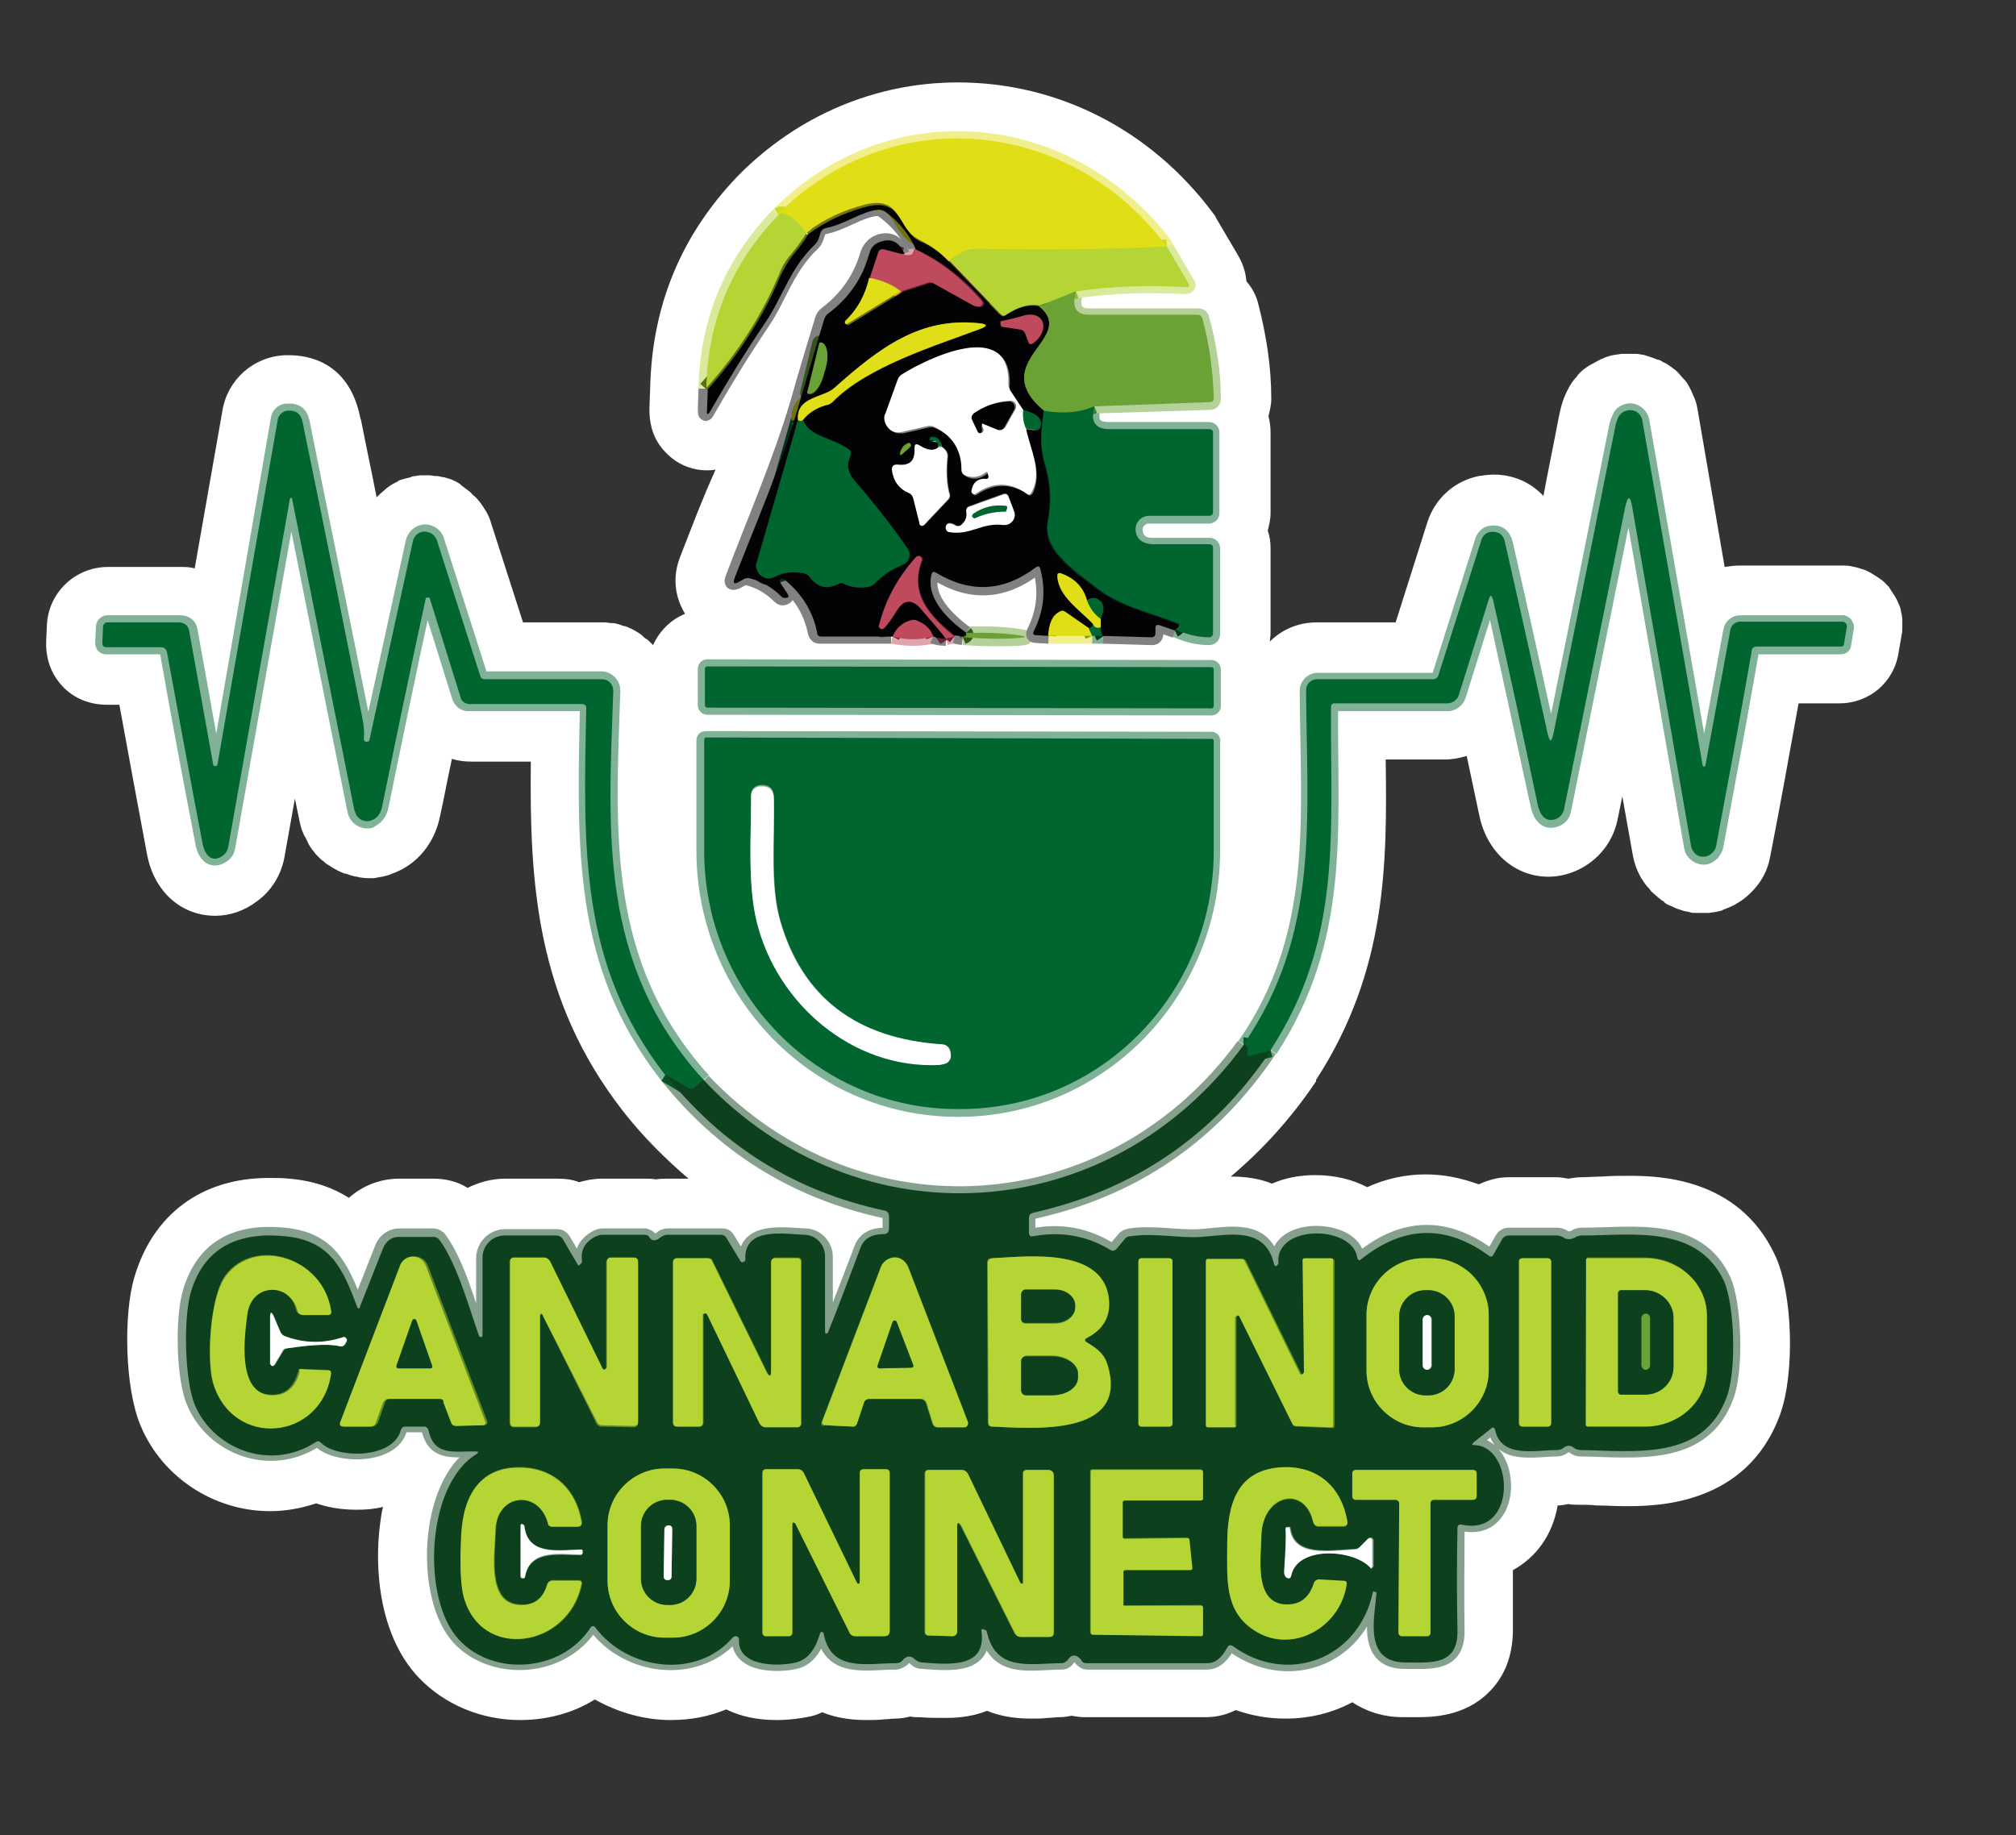 <?xml version="1.0" encoding="UTF-8"?> <svg xmlns="http://www.w3.org/2000/svg" xmlns:xlink="http://www.w3.org/1999/xlink" version="1.1" id="Layer_1" x="0px" y="0px" viewBox="0 0 283.7 258.3" style="enable-background:new 0 0 283.7 258.3;" xml:space="preserve"><rect x="0" y="0" width="283.7" height="258.3" fill="#333333" stroke="none"/> <style type="text/css"> .st0{fill:#FFFFFF;} .st1{fill:none;stroke:#DAEA9A;stroke-width:2;} .st2{fill:none;stroke:#818182;stroke-width:2;} .st3{fill:none;stroke:#DFA4AE;stroke-width:2;} .st4{fill:none;stroke:#B5D19A;stroke-width:2;} .st5{fill:none;stroke:#F0EF8B;stroke-width:2;} .st6{fill:none;stroke:#80B297;stroke-width:2;} .st7{fill:none;stroke:#CBDA26;stroke-width:2;} .st8{fill:none;stroke:#72710E;stroke-width:2;} .st9{fill:none;stroke:#90BC35;stroke-width:2;} .st10{fill:none;stroke:#5C6C1D;stroke-width:2;} .st11{fill:none;stroke:#37531D;stroke-width:2;} .st12{fill:none;stroke:#02341A;stroke-width:2;} .st13{fill:none;stroke:#612631;stroke-width:2;} .st14{fill:none;stroke:#368432;stroke-width:2;} .st15{fill:none;stroke:#71A223;stroke-width:2;} .st16{fill:none;stroke:#D0943A;stroke-width:2;} .st17{fill:none;stroke:#86A08E;stroke-width:2;} .st18{fill:none;stroke:#075326;stroke-width:2;} .st19{fill:none;stroke:#618B29;stroke-width:2;} .st20{fill:none;stroke:#3C7229;stroke-width:2;} .st21{fill:#E0DF17;} .st22{fill:#030305;} .st23{fill:#B5D534;} .st24{fill:#BF495D;} .st25{fill:#6BA235;} .st26{fill:#01652F;} .st27{fill:#0D411D;} </style> <path class="st0" d="M267.6,86.4c-0.1-0.3-0.1-0.6-0.2-0.9c-0.2-0.5-0.4-1-0.7-1.5c-0.3-0.5-0.6-0.9-0.9-1.4 c-0.4-0.4-0.7-0.8-1.2-1.1c-0.4-0.3-0.9-0.6-1.4-0.9c-0.4-0.2-0.7-0.4-1.2-0.5c-0.5-0.2-1-0.3-1.5-0.4c-0.4-0.1-0.8-0.1-1.2-0.1 l-14.5,0c-0.7,0-1.4,0.1-2.1,0.2l-3.8-22.1c-0.1-0.7-0.3-1.4-0.6-2c-0.1-0.2-0.2-0.5-0.3-0.7c-0.2-0.4-0.4-0.8-0.6-1.1 c-0.2-0.3-0.4-0.5-0.5-0.6c-0.3-0.3-0.5-0.6-0.8-0.9c-0.2-0.2-0.4-0.4-0.6-0.5c-0.2-0.2-0.4-0.3-0.7-0.5c-0.2-0.2-0.5-0.3-0.7-0.4 l-0.5-0.3l-0.4-0.1c-0.2-0.1-0.3-0.1-0.5-0.2c-0.3-0.1-0.6-0.2-0.9-0.3c-0.3-0.1-0.6-0.2-0.9-0.2c-0.3-0.1-0.7-0.1-1-0.1 c-0.2,0-0.4,0-0.6,0c-0.1,0-0.2,0-0.3,0c-0.2,0-0.4,0-0.7,0c-0.3,0-0.5,0.1-0.8,0.1l-0.6,0.1l-0.4,0.1c-0.2,0.1-0.4,0.1-0.6,0.2 c-0.2,0.1-0.5,0.2-0.7,0.3c-0.4,0.2-0.7,0.4-1.1,0.6c-0.2,0.1-0.4,0.2-0.7,0.4c-0.3,0.2-0.7,0.5-1,0.8c-0.2,0.2-0.4,0.4-0.5,0.6 c-0.5,0.5-0.9,1.1-1.2,1.7l0,0l0,0c-0.6,1.1-1,2.3-1.3,3.8c-0.7,3.7-1.5,7.5-2.2,11.3c-1.8-1.9-4.2-3-7-3c-0.7,0-1.4,0.1-2.1,0.2 c-3.4,0.7-6.1,3.1-7.2,6.4l-4.5,14.2h-11.1c-2.6,0-4.9,1-6.6,2.7c0-0.4,0.1-0.7,0.1-1.1v-12c0-0.9-0.1-1.7-0.4-2.5 c0.2-0.8,0.4-1.6,0.4-2.5V60.9c0-0.8-0.1-1.6-0.3-2.3c0.2-0.8,0.4-1.6,0.4-2.5v0l0,0c0-4.5-0.7-8.9-1.8-13.2 c-0.3-1.3-0.9-2.4-1.7-3.3c-0.1-1.3-0.5-2.5-1.2-3.7l-3-5.1l-0.2-0.4l-0.3-0.4c-8.7-11.7-21.8-18.4-35.9-18.4 c-11.5,0-22.5,4.6-30.9,13.1l0,0l0,0c-8,8.3-12.1,18.2-12.4,29.7l-0.1,2.8c-0.1,2.6,0.6,4.8,2.3,6.5c1.5,1.6,3.6,2.5,5.8,2.5 c0.3,0,0.7,0,1.2-0.1C99.8,68.1,99,70,98.2,72c-0.8,2.1-1.7,4.3-2.5,6.4c-1.5,3.9,0,6.8,0.7,8c-1,0.4-1.9,1-2.7,1.8 c-0.8,0.8-1.4,1.7-1.8,2.6c-0.1-0.1-0.2-0.2-0.3-0.3c-0.3-0.3-0.5-0.5-0.7-0.6c-0.2-0.1-0.4-0.3-0.7-0.6c-0.3-0.2-0.6-0.4-0.8-0.5 c-0.2-0.1-0.5-0.3-0.8-0.4c-0.4-0.2-0.7-0.3-0.9-0.3c-0.2-0.1-0.5-0.2-0.9-0.3c-0.3-0.1-0.6-0.1-0.8-0.1c-0.3,0-0.6-0.1-0.9-0.1 c-0.1,0-0.2,0-0.4,0H73.6l-4.5-14c-0.2-0.8-0.6-1.5-1-2.1c-0.1-0.2-0.3-0.4-0.4-0.6c-0.3-0.4-0.7-0.9-1.1-1.2 c-0.2-0.2-0.3-0.3-0.5-0.5c-0.4-0.3-0.8-0.6-1.2-0.9l-0.2-0.2l-0.5-0.3c-0.4-0.2-0.8-0.4-1.3-0.5l-0.3-0.1L62,67.1 c-0.3-0.1-0.6-0.1-0.8-0.1c-0.2,0-0.5-0.1-0.8-0.1c-0.2,0-0.3,0-0.5,0c-0.2,0-0.3,0-0.5,0c-0.2,0-0.5,0-0.9,0.1 c-0.3,0-0.6,0.1-0.8,0.2c-0.3,0.1-0.6,0.1-0.8,0.2l-0.7,0.2l-0.3,0.2c-0.4,0.2-0.8,0.4-1.2,0.7l-0.4,0.3l-0.2,0.2 c-0.4,0.3-0.7,0.6-1.1,1c-0.7-3.6-1.5-7.3-2.2-10.9l-0.1-0.3c-1.6-8-7.5-8.8-10-8.8c-0.2,0-0.4,0-0.6,0c-4.5,0.2-8.1,3.5-8.8,7.8 l-3.9,22.2c-0.7-0.2-1.4-0.2-2.1-0.2l-10.1,0c-4.6,0-8.4,3.6-8.6,8.2l-0.1,2.2c-0.1,2.5,0.7,4.7,2.3,6.4c1.6,1.7,3.8,2.6,6.3,2.6 h1.7c1.3,7.1,2.6,14.2,3.9,21.1c1,5.2,4.8,8.6,9.6,8.6c2,0,4.1-0.7,5.8-2c2-1.4,3.4-3.6,3.9-6.1l1.5-8.4l0.7,3.4 c0.1,0.4,0.2,0.9,0.4,1.3l0.2,0.5l0.2,0.3c0.1,0.1,0.1,0.3,0.2,0.4c0.1,0.2,0.2,0.5,0.4,0.8c0.2,0.3,0.4,0.6,0.6,0.8 c0.1,0.2,0.3,0.4,0.6,0.7c0.3,0.3,0.5,0.5,0.7,0.6c0.2,0.2,0.4,0.4,0.8,0.6c0.3,0.2,0.6,0.4,0.8,0.5c0.2,0.1,0.5,0.3,0.8,0.4 c0.4,0.2,0.7,0.3,0.9,0.3c0.2,0.1,0.5,0.2,0.9,0.3c0.4,0.1,0.7,0.1,0.9,0.2c0.2,0,0.6,0.1,1,0.1l0.1,0l0.2,0c0.2,0,0.4,0,0.6,0 c0.1,0,0.4,0,0.6-0.1c0.2,0,0.5-0.1,0.7-0.1c0.4-0.1,0.9-0.2,1.3-0.4c3.5-1.2,6-4.2,6.8-8c0.6-2.7,1.1-5.5,1.7-8.2 c0.9,0.3,1.8,0.4,2.8,0.4h8.3c-0.2,17.2,0.8,33.5,12.9,49.1l0,0l0,0c2.8,3.6,6,6.8,9.3,9.6H94c-0.6,0-1.1,0-1.7,0.1 c-0.5-0.1-1.1-0.1-1.6-0.1h-6c-1.1,0-2.2,0.2-3.2,0.5c-1-0.4-2-0.5-3.1-0.5h-7.3c-1.9,0-3.7,0.5-5.3,1.3c-1.4-0.9-3.1-1.3-4.8-1.3 h-4.8c-2.7,0-5.2,1-7.1,2.7c-2.2-1.4-4.9-2.4-8.4-2.7c-1-0.1-1.9-0.1-2.9-0.1c-9.4,0-16.3,5.1-18.9,14c-1.5,5-1.4,15.5,0.9,20.9 c3,7.2,10.3,12,18.2,12c2.2,0,4.4-0.4,6.5-1.1c2.3,0.8,4.5,0.9,5.7,0.9c1.3,0,2.5-0.1,3.7-0.4c-0.2,0.8-0.3,1.5-0.4,2.3 c-0.9,6.7,0,16,5.4,21.7c3.6,3.8,8.8,6,14.3,6c3.8,0,7.5-1,10.5-2.9c3.2,1.8,6.9,2.9,10.7,2.9c2.8,0,5.4-0.5,7.8-1.5 c2,1,4.4,1.5,7.1,1.5c1.6,0,3.3-0.2,4.7-0.5c0.5-0.1,1.1-0.3,1.7-0.6c1.7,0.7,3.7,1.1,6.2,1.1c0.9,0,1.7,0,2.5-0.1 c0.6,0,1.1-0.1,1.5-0.1c0.7,0,1.5-0.1,2.2-0.3c0.4,0.1,0.7,0.1,1.1,0.1l0.3,0c1,0.1,2.2,0.1,3.4,0.1c1.1,0,3.5,0,6-1 c1.7,0.7,3.7,1.1,6.2,1.1c0.8,0,1.6,0,2.3-0.1c0.6,0,1.2-0.1,1.6-0.1l0.1,0l0,0l0,0c0.6,0,1.2-0.1,1.7-0.2c0.6,0.1,1.2,0.2,1.8,0.2 c5.7,0,11.3,0,17,0c0.9,0,2.5-0.1,4.3-1c2.3,0.8,4.6,1.2,7,1.2c3.4,0,6.6-0.8,9.4-2.3c1.7,1.1,4,2.1,7.2,2.1h0l0.1,0l0.2,0 c0.2,0,0.4,0,0.7,0c0.3,0,0.5,0,0.8,0c2,0,6.8,0,10.3-3.6c1.6-1.6,3.4-4.4,3.3-9.1c0-2.6,0-5.3,0-8c3.3-1.8,5.6-5,6.3-9.1 c0.5,0,1-0.1,1.5-0.2c0.5,0.1,1,0.1,1.4,0.1c0.9,0,1.7,0,2.6,0.1c1.3,0,2.6,0.1,4,0.1c4.2,0,17.1,0,21.8-12.9 c2.1-5.8,1.8-17.1-0.7-22.4c-5.2-11.2-16.9-11.2-20.7-11.2c-1.2,0-2.4,0-3.6,0.1c-1,0-2,0.1-2.9,0.1h0l-0.1,0 c-0.6,0-1.2,0.1-1.8,0.2c-0.6-0.1-1.1-0.2-1.7-0.2h-6.8c-1.4,0-2.8,0.4-4.1,1c-2.5-0.9-4.9-1.4-7.5-1.4c-2.8,0-5.6,0.6-8.2,1.8 c-2.1-1.1-4.6-1.7-7.3-1.7c-2.2,0-4.3,0.4-6.1,1.2c-1.7-0.7-3.7-1-5.8-1c4.5-3.8,8.5-8.2,12-13.4l0-0.1l0-0.1 c10-15.4,10-30.5,9.8-45.1h8.3c1.1,0,2.1-0.2,3.1-0.5c0.6,2.8,1.2,5.7,1.8,8.5c1.1,5.1,5,8.5,9.7,8.5c1.1,0,2.2-0.2,3.3-0.6 c3.3-1.2,5.7-4,6.4-7.3l0.7-3.4l1.5,8.4c0.2,1,0.5,1.9,1,2.8c0.1,0.2,0.2,0.4,0.3,0.5c0.3,0.5,0.6,0.9,1,1.3l0.3,0.4l0.8,0.7l0,0 l0,0c0.2,0.2,0.4,0.3,0.6,0.5c0.2,0.1,0.4,0.2,0.5,0.4c0.3,0.2,0.5,0.3,0.8,0.4c0.3,0.1,0.6,0.3,0.9,0.4c0.3,0.1,0.6,0.2,0.9,0.3 c0.3,0.1,0.6,0.1,0.9,0.2c0.3,0.1,0.6,0.1,1,0.1c0.2,0,0.4,0,0.6,0c0.1,0,0.2,0,0.3,0c0.2,0,0.4,0,0.7,0c0.3,0,0.5-0.1,0.8-0.1 l1-0.2l0.4-0.2c0.5-0.2,1.1-0.4,1.6-0.7l0.3-0.2l0.2-0.1c0.8-0.5,1.6-1.2,2.2-1.9c0.8-0.9,1.8-2.3,2.2-4.5l0,0l0,0 c1.4-7.1,2.7-14.4,4-21.6h5.7c4.3,0,7.8-3,8.4-7.3l0.4-2.3l0,0l0,0c0.1-0.4,0.1-0.8,0.1-1.2l0-1.1L267.6,86.4z"></path> <g> <g> <path vector-effect="non-scaling-stroke" class="st1" d="M109.5,30.2c-6.6,6.8-10,15-10.2,24.4"></path> <path vector-effect="non-scaling-stroke" class="st2" d="M99.3,54.7l-0.1,2.9c0,0.8,0.1,0.9,0.5,0.1c2.4-4.2,5-8.4,7.7-12.4 c2.3-3.4,3.4-7.6,7-11c0.2-0.2,0.4-0.5,0.5-0.8l0.3-0.9c0.1-0.3,0.4-0.5,0.7-0.6c2.7-0.5,5.1-2.4,7.5-2.6c0.3,0,0.6,0.1,0.9,0.3 c2,1.5,3.5,3.3,4.3,5.3"></path> <path vector-effect="non-scaling-stroke" class="st3" d="M128.6,35c0.1,0.8-0.4,1-1.6,0.8"></path> <path vector-effect="non-scaling-stroke" class="st2" d="M127,35.8c-0.7-1.7-1.8-2.3-3.3-1.8c-0.8,0.3-1.3,0.9-1.6,1.6 c-1,3.5-2.9,6.3-5.8,8.5c-0.3,0.2-0.5,0.5-0.6,0.8c-1.2,3.9-2.4,7.9-3.5,11.8c-2.5,8.4-6,16.4-9.1,24.6c-0.3,0.7-0.1,0.9,0.6,0.6 l0.7-0.4c0.3-0.1,0.5-0.2,0.8-0.1c1.7,0.4,3.2,1.3,4.5,2.6c0.2,0.2,0.5,0.3,0.8,0.1c0.2-0.1,0.3-0.2,0.1-0.4l-1.1-1.7 c-0.1-0.2-0.1-0.4,0.1-0.5c0.1-0.1,0.3-0.1,0.4,0c2.5,2,4.1,4.5,4.7,7.6c0.1,0.3,0.3,0.5,0.6,0.5l10.1,0"></path> <path vector-effect="non-scaling-stroke" class="st3" d="M125.6,89.6c1.9,0.4,3.8,0.4,5.7,0"></path> <path vector-effect="non-scaling-stroke" class="st2" d="M131.3,89.6c0.5,0.2,1.1,0.3,1.8,0.3"></path> <path vector-effect="non-scaling-stroke" class="st3" d="M133.1,89.8l1.2-0.3"></path> <path vector-effect="non-scaling-stroke" class="st2" d="M134.3,89.6l1.2,0.2"></path> <path vector-effect="non-scaling-stroke" class="st4" d="M135.5,89.8c2.9,0.2,5.5,0.2,7.8,0.1c1.3-0.1,1.3-0.2,0-0.4 c-2.1-0.3-4.6-0.4-7.4-0.3"></path> <path vector-effect="non-scaling-stroke" class="st2" d="M135.9,89.1c-2.4-1.8-5.8-4.9-4.8-8.2c0.1-0.3,0.3-0.4,0.6-0.2 c4.8,3,9.5,2.8,14-0.7c0.3-0.3,0.6-0.2,0.7,0.2c0.8,3,0.5,5.9-0.9,8.7c-0.2,0.4-0.1,0.6,0.3,0.6l1.8,0.1"></path> <path vector-effect="non-scaling-stroke" class="st5" d="M147.6,89.6l6.2,0"></path> <path vector-effect="non-scaling-stroke" class="st6" d="M153.7,89.6l1.5,0"></path> <path vector-effect="non-scaling-stroke" class="st2" d="M155.2,89.6l6.9,0.2c0.4,0,0.6-0.2,0.6-0.6v-0.7c0-0.4,0.2-0.6,0.6-0.4 l2.1,0.7"></path> <path vector-effect="non-scaling-stroke" class="st6" d="M165.4,88.7c1.6,0.7,3.1,1.1,4.7,1.1c0.4,0,0.6-0.2,0.6-0.6v-12 c0-0.3-0.2-0.5-0.5-0.5c-2.7,0-5.4,0-8.1,0c-1.3,0-2.2-0.7-2.3-2c-0.1-1,0.7-1.9,1.7-2c0,0,0.1,0,0.1,0h8.5c0.3,0,0.5-0.2,0.5-0.5 V60.9c0-0.3-0.2-0.5-0.5-0.5c-4.7,0-9.4,0-14.1,0c-2.2,0-2.6-1.2-2.1-3.2"></path> <path vector-effect="non-scaling-stroke" class="st4" d="M154,57.2l16.2-0.5c0.4,0,0.6-0.2,0.6-0.6c0-3.8-0.6-7.5-1.6-11.2 c-0.1-0.4-0.3-0.5-0.7-0.5c-5.1,0-10.2,0-15.3,0c-1.8,0-2.4-1.1-1.8-3.3"></path> <path vector-effect="non-scaling-stroke" class="st1" d="M151.4,41c4.7-0.7,9.8-0.9,15.3-0.6c0.5,0,0.7-0.2,0.4-0.6l-3-5.1"></path> <path vector-effect="non-scaling-stroke" class="st5" d="M164.2,34.7c-13.6-18.2-38.7-20.6-54.7-4.5"></path> <path vector-effect="non-scaling-stroke" class="st7" d="M164.2,34.7c-7.9,0.4-16.8,0.5-26.7,0.4c-1.4,0-2.7,0.6-4,1.7"></path> <path vector-effect="non-scaling-stroke" class="st8" d="M133.5,36.8c-1.3-1.3-2.6-2.3-4.2-3.1c-3.3-1.7-2.3-6.2-7.6-4.9 c-3.1,0.8-5.8,2.1-8.2,3.9"></path> <path vector-effect="non-scaling-stroke" class="st7" d="M113.5,32.8c-1.8-2.2-3.1-3.1-4-2.6"></path> <path vector-effect="non-scaling-stroke" class="st9" d="M151.4,41l-5.2,2"></path> <path vector-effect="non-scaling-stroke" class="st10" d="M133.5,36.8l7.2,7.5c0.3,0.3,0.5,0.3,0.8,0.1c1.6-1.1,3.2-1.6,4.7-1.3"></path> <path vector-effect="non-scaling-stroke" class="st11" d="M146.2,43.1c5.6,4.5-7.5,7.7,0.7,14.7"></path> <path vector-effect="non-scaling-stroke" class="st12" d="M146.9,57.8c-0.4,3-0.7,4.9,0.2,8c0.7,2.5,0.8,5,0.3,7.6 c-0.8,4.1,3.5,6.8,6.7,9.3c3.4,2.7,7.5,3.5,11.5,5.1c0.3,0.1,0.4,0.3,0.1,0.6c-0.1,0.1-0.2,0.2-0.4,0.3"></path> <path vector-effect="non-scaling-stroke" class="st12" d="M155.2,89.6c-0.2-0.3-0.3-0.7-0.3-1.2"></path> <path vector-effect="non-scaling-stroke" class="st8" d="M155,88.3l0-1.2"></path> <path vector-effect="non-scaling-stroke" class="st12" d="M154.9,87.1c0.3-0.9,0.6-2.1-0.3-2.7c-0.5-0.3-1.1-0.3-1.6,0.2"></path> <path vector-effect="non-scaling-stroke" class="st8" d="M153,84.6c-0.5-1.9-1.7-3.2-3.6-3.9c-0.4-0.1-0.6,0-0.5,0.4 c0.1,2.8,3.2,4.8,5,6.7"></path> <path vector-effect="non-scaling-stroke" class="st12" d="M153.8,87.8c0,0.4-0.2,0.6-0.6,0.6"></path> <path vector-effect="non-scaling-stroke" class="st8" d="M153.2,88.4l-3.1-2.2c-0.3-0.2-0.6-0.2-0.9-0.1c-1,0.5-1.5,1.7-1.6,3.4"></path> <path vector-effect="non-scaling-stroke" class="st11" d="M135.9,89.1c0.2,0.2,0.1,0.4-0.4,0.6"></path> <path vector-effect="non-scaling-stroke" class="st13" d="M134.3,89.6c-3.4-2.7-6.3-5.9-4.5-10.5c0.1-0.3,0-0.5-0.3-0.6 c-0.2-0.1-0.4,0-0.5,0.1c-2.6,2.7-4.3,5.9-5.2,9.6c0,0.2,0.1,0.4,0.3,0.5c0.1,0,0.3,0,0.4-0.1c0.6-0.7,1.1-1.4,1.6-2.2 c0.5-0.8,0.9-1.3,1.3-1.4c0.7-0.3,1.5-0.1,2.2,0.8c1.9,2.1,3.1,3.5,3.6,4.3"></path> <path vector-effect="non-scaling-stroke" class="st13" d="M131.3,89.6c-0.4-1-1.1-1.7-2.2-2.2c-0.3-0.1-0.6-0.2-0.9-0.1 c-1.2,0.4-2,1.1-2.6,2.3"></path> <path vector-effect="non-scaling-stroke" class="st13" d="M127,35.8l-2.8-0.6c-0.3-0.1-0.7,0.1-0.8,0.4l-1.2,3.6"></path> <path vector-effect="non-scaling-stroke" class="st8" d="M122.3,39.1c-0.5,2.3-1.6,4.4-3.3,6.2c-0.1,0.1-0.1,0.2,0,0.3 c0.1,0.1,0.2,0.1,0.3,0l7.5-4.6"></path> <path vector-effect="non-scaling-stroke" class="st13" d="M126.8,41.1l3.7-1.2c0.3-0.1,0.6-0.1,0.9,0.1c1.8,1,3.6,2,5.4,3 c0.3,0.2,0.8,0.3,1.1,0.2c0.3-0.1,0.4-0.3,0.4-0.6c0-0.1-0.1-0.1-0.1-0.2c-2.8-3.3-6-5.7-9.5-7.3"></path> <path vector-effect="non-scaling-stroke" class="st10" d="M99.3,54.7c4.4-4.9,7.8-10.2,10.2-15.9c0.5-1.1,1.1-2.1,1.8-3 c0.9-1.1,1.7-2.1,2.1-2.9"></path> <path vector-effect="non-scaling-stroke" class="st14" d="M154,57.2c-2.2,0.9-4.6,1.1-7.1,0.6"></path> <path vector-effect="non-scaling-stroke" class="st15" d="M153.2,88.4l0.5,1.1"></path> <path vector-effect="non-scaling-stroke" class="st15" d="M153,84.6c0.4,1,1,1.8,1.9,2.5"></path> <path vector-effect="non-scaling-stroke" class="st15" d="M155,88.3c-0.6,0.2-1,0-1.1-0.5"></path> <path vector-effect="non-scaling-stroke" class="st16" d="M126.8,41.1c-1-0.9-2.5-1.5-4.4-1.9"></path> <path vector-effect="non-scaling-stroke" class="st17" d="M93.7,151.3c8,10.1,18.3,16.5,30.9,19.2c0.4,0.1,0.6,0.4,0.6,0.8v1.8 c0,0.4-0.3,0.7-0.7,0.7c0,0,0,0,0,0c-1.7,0-2.8,0.6-3.3,1.9c-1.5,4-3.1,8-4.6,12c-0.1,0.1-0.2,0.2-0.3,0.1c-0.1,0-0.1-0.1-0.1-0.2 v-10.7c0-1.6-1.3-3-2.9-3c-2.7-0.1-8.6-1.1-8.3,3.5c0,0.2-0.1,0.4-0.3,0.4c-0.1,0-0.3-0.1-0.3-0.2l-2-3.3 c-0.2-0.3-0.4-0.4-0.7-0.4H94c-0.4,0-0.7,0.1-1,0.4c-0.6,0.5-1.1,0.5-1.5,0c-0.2-0.2-0.4-0.3-0.7-0.4h-6c-0.3,0-0.5,0.1-0.8,0.2 c-1.5,0.8-2.2,1.9-2,3.5c0,0.1,0,0.2-0.1,0.3l-0.2,0.2c-0.1,0.1-0.2,0.1-0.3,0l-2.1-3.6c-0.2-0.3-0.5-0.5-0.9-0.5h-7.3 c-1.7,0-3.1,1.4-3.1,3.1l0,0v10.6c0,0.1-0.1,0.3-0.3,0.3c-0.1,0-0.2-0.1-0.3-0.2c-1.4-4-3-10-5.5-13.4c-0.2-0.3-0.6-0.5-0.9-0.5 h-4.8c-1.1,0-2,0.7-2.4,1.6l-3.2,8.1c-0.2,0.5-0.4,0.5-0.5,0c-2.1-5.4-3.8-9.2-10.1-9.8c-7.1-0.7-11.5,2-13.3,8.1 c-1.1,3.8-0.9,12.3,0.6,15.6c2.6,6.1,10.5,9.4,17,5.3c0.3-0.2,0.6-0.2,0.8,0.1c2.3,2.2,10.2,2.3,11.2-1.8c0.1-0.3,0.3-0.5,0.6-0.5 h2.8c0.3,0,0.6,0.2,0.6,0.5c0.8,3.8,3.8,2.9,6.6,3c0.5,0,0.5,0.2,0.1,0.4c-7.1,4.4-7.7,20.4-2.4,26.1c4.8,5.1,14.4,4.6,18.5-1.7 c0.2-0.3,0.4-0.3,0.7,0c4.5,6,14.1,7.2,19.3,1.4c0.2-0.2,0.5-0.2,0.7,0c0.1,0.1,0.2,0.2,0.2,0.4c-0.1,3.8,5.5,3.8,8,3.2 c1.6-0.4,2.7-1.8,3.4-4.1c0-0.1,0.1-0.2,0.3-0.2c0.1,0,0.2,0.1,0.2,0.2c0.9,5.5,6.1,4.2,10.1,4.2c0.4,0,0.7-0.2,1-0.4 c0.6-0.7,1.2-0.7,1.8-0.1c0.3,0.3,0.6,0.4,1,0.4c4,0.3,9.1,0.8,8.3-4.5c0-0.1,0-0.1,0.1-0.2c0,0,0,0,0.1,0c0.1,0,0.2,0.1,0.3,0.1 c0.2,0.1,0.3,0.2,0.3,0.4c1.3,5.7,6.2,4.3,10.5,4.3c0.3,0,0.6-0.1,0.8-0.4c0.7-0.9,1.4-0.9,2,0c0.2,0.2,0.5,0.4,0.7,0.4 c5.7,0,11.3,0,17,0c1,0,2-0.7,2.8-2.2c0.2-0.3,0.4-0.4,0.8-0.2c7.7,5.6,17.8,1.9,19.7-7.6c0-0.1,0.1-0.1,0.1-0.1c0,0,0,0,0,0 c0.1,0,0.2,0.1,0.3,0.1c0.1,0,0.1,0.1,0.1,0.2c-0.2,3.6-1.8,9.8,4.1,9.7c3.6,0,7.4,0.5,7.3-4.5c-0.1-4.7,0-9.5,0-14.4 c0-0.4,0.2-0.6,0.6-0.5c7.8,1.7,7.4-11,1.8-11.2c-0.4,0-0.5-0.2-0.1-0.4l2.4-1.9c0.3-0.2,0.5-0.2,0.6,0.2c0.9,4,5.7,2.8,8.7,2.8 c0.3,0,0.6-0.1,0.9-0.3c0.5-0.5,1-0.5,1.5,0c0.3,0.2,0.6,0.3,0.9,0.3c7.7,0.1,17.3,1.6,20.6-7.5c1.4-3.8,1.1-12.9-0.4-16.3 c-3.7-8.1-12.8-6.4-20-6.4c-0.4,0-0.7,0.1-1,0.3c-0.6,0.3-1.1,0.3-1.7-0.1c-0.2-0.1-0.5-0.2-0.8-0.2h-6.8c-0.4,0-0.7,0.2-0.9,0.5 l-1.3,2.3c-0.1,0.2-0.3,0.2-0.5,0.1c-6.1-4.5-12.1-4.4-18,0.4c-0.3,0.3-0.5,0.2-0.6-0.2c-0.7-4.5-11.6-4.7-11.1,0.8 c0,0,0,0.1,0,0.1l-0.2,0.2c-0.1,0.1-0.3,0.1-0.4,0c0,0-0.1-0.1-0.1-0.1c-1.2-5.5-6.2-4.2-10.3-3.9c-3.2,0.2-6.5-0.6-9.9-0.1 c-0.4,0.1-0.7,0.2-0.9,0.5l-1.1,1.3c-0.2,0.3-0.5,0.3-0.9,0.1c-3.3-2-6.9-2.7-10.8-1.9c-0.4,0.1-0.6-0.1-0.6-0.5v-2 c0-0.4,0.2-0.7,0.6-0.8c14.1-3.1,25.3-10.7,33.4-22.8"></path> <path vector-effect="non-scaling-stroke" class="st6" d="M178.8,147.8c10.2-15.7,8.4-30.8,8.5-48.2c0-0.3,0.2-0.5,0.5-0.5h15.9 c0.7,0,1.4-0.5,1.6-1.2l4.2-13.4c0.2-0.7,0.4-0.7,0.6,0c2.1,9.6,4.2,19.3,6.3,28.9c0.3,1.3,1,2.5,2.5,2c0.6-0.2,1.1-0.7,1.2-1.4 l8.6-42.5c0.3-1.7,0.7-1.7,1,0l8.3,47.8c0.2,0.9,1.1,1.5,2,1.4c0.4-0.1,0.7-0.3,1-0.6c0.2-0.3,0.4-0.5,0.5-0.9 c1.7-9.1,3.4-18.2,5-27.4c0.1-0.5,0.4-0.7,0.8-0.7h11.7c0.3,0,0.5-0.1,0.5-0.4l0.4-2.4c0-0.3-0.2-0.6-0.5-0.7c0,0-0.1,0-0.1,0 h-14.4c-0.7,0-1.3,0.5-1.4,1.2l-3.5,19c0,0.1-0.1,0.2-0.2,0.2c-0.1,0-0.2-0.1-0.2-0.2l-8.5-48.6c-0.2-0.9-1.1-1.6-2-1.4 c-0.5,0.1-1,0.4-1.2,0.9c-0.2,0.4-0.4,0.9-0.5,1.5c-2.8,14.1-5.7,28.5-8.7,43.2c-0.2,1.2-0.5,1.2-0.8,0c-1.9-8.7-3.9-17.7-6-26.9 c-0.3-1.2-1-1.7-2.2-1.5c-0.5,0.1-0.9,0.5-1.1,1l-6.1,19.2c-0.1,0.3-0.3,0.5-0.7,0.5h-16.4c-0.8,0-1.5,0.7-1.5,1.5 c0.1,18.1,2,34.3-8.8,49.9"></path> <path vector-effect="non-scaling-stroke" class="st17" d="M175,147.1c-18.7,25.6-54.1,28.1-76,5"></path> <path vector-effect="non-scaling-stroke" class="st6" d="M99,152c-14.7-16.3-13.4-34.8-12.7-54.8c0-0.9-0.7-1.6-1.5-1.7 c0,0,0,0-0.1,0H68.2c-0.3,0-0.5-0.1-0.6-0.4l-6.1-19.1c-0.3-0.9-1.3-1.4-2.2-1.1c-0.6,0.2-1,0.7-1.2,1.3L52,104.1 c-0.1,0.2-0.3,0.4-0.5,0.3c-0.2,0-0.3-0.2-0.3-0.4c0.1-0.9,0-1.9-0.2-2.9c-2.7-13.5-5.5-27.1-8.2-40.6c-0.3-1.6-0.4-2.8-2.4-2.7 c-0.7,0-1.2,0.5-1.3,1.2l-8.4,48.6c0,0.2-0.2,0.3-0.3,0.2c-0.1,0-0.2-0.1-0.2-0.2l-3.4-18.9c-0.1-0.7-0.7-1.1-1.4-1.1H15.1 c-0.3,0-0.6,0.3-0.6,0.6l-0.1,2.3c0,0.4,0.2,0.6,0.6,0.6h7.7c0.4,0,0.8,0.3,0.8,0.7c1.6,9.1,3.3,18.1,5,26.9 c0.3,1.6,1.3,2.8,2.9,1.7c0.4-0.3,0.6-0.6,0.7-1.1l8.7-49.1c0-0.1,0.1-0.2,0.2-0.1c0.1,0,0.1,0.1,0.1,0.1l8.8,44 c0.2,0.9,1.1,1.5,2,1.4c0.1,0,0.2,0,0.2-0.1c0.8-0.3,1.4-1,1.6-2.1c2-9.8,4-19.4,6.1-29.1c0-0.2,0.2-0.3,0.3-0.2 c0.1,0,0.2,0.1,0.2,0.2l4.3,13.8c0.2,0.6,0.7,1,1.3,1H82c0.4,0,0.6,0.2,0.6,0.6c-0.4,19.6-1,36,11.1,51.6"></path> <path vector-effect="non-scaling-stroke" class="st18" d="M99,152l-1.2,1.1c-0.3,0.3-0.6,0.3-1,0.1l-3.2-1.9"></path> <path vector-effect="non-scaling-stroke" class="st18" d="M178.8,147.8l-3,0.8c-0.1,0-0.3-0.1-0.3-0.2c0,0,0-0.1,0-0.1 c0.2-0.8,0-1.3-0.5-1.3"></path> <path vector-effect="non-scaling-stroke" class="st6" d="M170.8,94.2c0-0.1-0.1-0.3-0.3-0.3l-71-0.1c-0.1,0-0.3,0.1-0.3,0.3l0,0 l0,5.2c0,0.1,0.1,0.3,0.3,0.3l71,0.1c0.1,0,0.3-0.1,0.3-0.3l0,0L170.8,94.2"></path> <path vector-effect="non-scaling-stroke" class="st6" d="M170.5,104l-71.2-0.1c-0.2,0-0.3,0.1-0.3,0.3l0,15.5 c0,20.1,15.9,36.4,35.6,36.5h0.3c19.7,0,35.7-16.2,35.8-36.3c0,0,0,0,0,0l0-15.5C170.8,104.1,170.6,104,170.5,104"></path> <path vector-effect="non-scaling-stroke" class="st13" d="M144.3,47l0.4,1.1c0.1,0.4,0.3,0.5,0.7,0.2c2.3-1.7,1.7-4.9-1.6-3.8 c-0.9,0.3-1.9,0.5-2.9,0.7c-0.1,0-0.1,0.1-0.1,0.1c0,0.1,0,0.2,0,0.3c0,0.2,0.1,0.4,0.3,0.4l2.6,0.4C144,46.5,144.2,46.7,144.3,47 "></path> <path vector-effect="non-scaling-stroke" class="st12" d="M112.3,59.1l-5.7,20c-0.3,1,0.3,1.9,1.2,2.2c0.4,0.1,0.9,0.1,1.3-0.1 c1.2-0.6,2.6-0.8,4.1-0.5c0.4,0.1,0.7,0.3,0.9,0.6c1.1,1.4,2.4,1.7,3.9,0.9c0.3-0.2,0.6-0.2,0.9,0c1.1,0.5,2.2,0.6,3.4,0.4 c0.3-0.1,0.6-0.2,0.9-0.5c1.1-1.1,2.4-2,3.9-2.6c0.8-0.3,1.2-1.2,0.8-2c0-0.1-0.1-0.2-0.2-0.3c-2.2-3.2-4.7-6.4-7.5-9.6 c-0.9-1.1-1.1-2.2-0.5-3.5c0.1-0.3,0.1-0.6-0.2-0.8c-2.1-1.7-5.8-1.9-6.5-4.2"></path> <path vector-effect="non-scaling-stroke" class="st8" d="M113,59.1c0.8-1,1.9-1.7,3.4-2.1c0.3-0.1,0.6-0.2,0.8-0.4 c4.9-5,14.4-7.9,20.8-10.3c1.1-0.4,1-0.7-0.1-0.8c-8.4-0.9-14,3.4-20.4,9.1c-1.6,1.4-5.4,1.2-5.1,4.5"></path> <path vector-effect="non-scaling-stroke" class="st15" d="M113,59.1c-0.2,0.3-0.5,0.3-0.7,0"></path> <path vector-effect="non-scaling-stroke" class="st11" d="M115.3,48.3l-1.7,7c0,0.1,0,0.1,0.1,0.2l0.1,0c0.8,0.2,1.8-1.1,2.2-3 c0,0,0,0,0,0l0.2-0.6c0.4-1.8,0.2-3.4-0.6-3.6l-0.1,0C115.4,48.2,115.3,48.2,115.3,48.3"></path> <path vector-effect="non-scaling-stroke" class="st12" d="M144.4,60.4l1.3,0.2c0.3,0,0.6-0.1,0.7-0.4c0.4-1.1-0.4-1.9-2.4-2.4"></path> <path vector-effect="non-scaling-stroke" class="st2" d="M144,57.7l-1.7-2.7c-0.2-0.3-0.3-0.6-0.2-0.9c0.3-9.4-11.5-3.6-15-1.3 c-0.3,0.2-0.5,0.5-0.6,0.8l-1.7,4.7c-0.4,1,0.2,2.2,1.2,2.5c0.4,0.1,0.8,0.1,1.1,0.1l3.5-0.8c0.4-0.1,0.7-0.1,1.1,0.1 c2.5,1.1,3.8,3.1,3.8,6c0,0.4,0.2,0.6,0.5,0.8c1,0.5,2,0.3,2.9-0.4c0.1-0.1,0.2-0.1,0.3,0.1c0,0.1,0.1,0.2,0.1,0.4 c0,0.2-0.1,0.4-0.2,0.4c0,0-0.1,0-0.1,0c-1.2-0.1-1.9,0.5-2.1,1.7c0,0.2,0.1,0.4,0.3,0.4c0.1,0,0.2,0,0.3-0.1 c2.4-1.6,4.8-1.6,7.2,0c0.2,0.2,0.4,0.1,0.6-0.1c1.7-2.8-0.1-6-0.7-9"></path> <path vector-effect="non-scaling-stroke" class="st6" d="M144,57.7c-0.1,0.9,0,1.8,0.4,2.7"></path> <path vector-effect="non-scaling-stroke" class="st2" d="M132,63c-0.6,0.5-1.4,0.4-2.6-0.3c-0.5-0.3-0.7-0.2-0.7,0.4 c0.1,1.8-0.7,2.5-2.4,2.3c-0.4,0-0.7,0.2-0.7,0.6c0,0,0,0.1,0,0.1c0.2,1.6,1,2.7,2.4,3.3c0.3,0.1,0.5,0.4,0.6,0.7l0.9,3.6 c0,0.2,0.2,0.3,0.4,0.3c0.1,0,0.1-0.1,0.2-0.1l3.4-3.6c0.2-0.2,0.2-0.4,0.2-0.7c-0.4-1.5-0.5-3.2-0.3-5.2c0.1-0.6-0.2-1.1-0.8-1.5 "></path> <path vector-effect="non-scaling-stroke" class="st12" d="M132.5,62.8c0-0.1,0-0.2-0.1-0.3c-0.1-0.3-0.3-0.5-0.5-0.7 c-0.5-0.3-0.8-0.3-1,0.1c0,0.1,0,0.2,0.1,0.2c0,0,0.1,0,0.1,0h0.4c0.2,0,0.4,0.1,0.5,0.3c0.1,0.2,0.1,0.4,0.1,0.6"></path> <path vector-effect="non-scaling-stroke" class="st6" d="M132.5,62.8c-0.4,0-0.5,0-0.5,0.1"></path> <path vector-effect="non-scaling-stroke" class="st11" d="M126.7,63.6c-0.2,0.5,0,0.6,0.4,0.2l1-0.9c0.1-0.1,0.1-0.3,0-0.5 c-0.1-0.1-0.2-0.1-0.3-0.1C127.3,62.6,126.9,63,126.7,63.6"></path> <path vector-effect="non-scaling-stroke" class="st2" d="M134.5,73.9c-0.3-0.2-0.6-0.3-0.9-0.3c-0.3,0-0.6,0.3-0.5,0.7 c0,0.3,0.2,0.5,0.5,0.5c3,0.5,4.5-1.4,7.6-1c0.8,0.1,1.5-0.4,1.6-1.2c0-0.2,0-0.5-0.1-0.7l-0.8-2.1c-0.1-0.3-0.4-0.4-0.7-0.3 l-4.7,1.7c-0.4,0.1-0.6,0.4-0.5,0.8c0.1,0.7-0.1,1.3-0.6,1.7C135.1,74.1,134.8,74.1,134.5,73.9"></path> <path vector-effect="non-scaling-stroke" class="st2" d="M138.4,59.5l2.2,0.9c0.3,0.1,0.7,0,0.9-0.3l1.4-2.5 c0.2-0.4,0.1-0.9-0.3-1.1c-0.1-0.1-0.3-0.1-0.4-0.1c-1.8,0.1-3.5,0.6-5,1.7c-0.3,0.2-0.4,0.6-0.2,0.9l0.8,1.7 c0.1,0.2,0.2,0.2,0.4,0.2c0,0,0.1,0,0.1-0.1c0.1-0.1,0.2-0.2,0.1-0.4C138.1,59.8,138.2,59.4,138.4,59.5"></path> <path vector-effect="non-scaling-stroke" class="st6" d="M137,72.3c-0.2,0.1-0.2,0.3-0.1,0.5c0.1,0.1,0.3,0.2,0.4,0.1 c1.3-0.6,2.7-0.9,4.2-0.9c0.1,0,0.1,0,0.1-0.1c0-0.1,0.1-0.2,0.1-0.3c0.1-0.2,0-0.3-0.2-0.4C139.8,71,138.3,71.4,137,72.3"></path> <path vector-effect="non-scaling-stroke" class="st6" d="M132.6,147c-12.1-0.8-19.7-6.7-22.8-17.5c-1.4-5-0.7-11.5-0.9-17.2 c0-1.4-0.7-1.9-2-1.8c-0.7,0.1-1.2,0.6-1.2,1.3c0,5.8-0.5,12.7,0.8,17.8c2.8,11.4,13.4,20.7,25.7,20.1c0.6,0,1.1-0.2,1.3-0.5 c0.3-0.4,0.4-1,0.1-1.7C133.4,147.3,133.1,147.1,132.6,147"></path> <path vector-effect="non-scaling-stroke" class="st19" d="M42.2,192.7c-0.1,0-0.2,0.1-0.2,0.2c-0.6,2.3-1.9,3.5-3.9,3.4 c-5-0.1-3.8-8.2-3.5-11.3c0.6-4.6,6.2-4.7,7.1-0.5c0.1,0.3,0.4,0.5,0.7,0.5H46c0.4,0,0.5-0.2,0.5-0.6c-1.1-7.5-10.7-10.4-14.8-4.9 c-2.2,3-2.6,11.9-1.8,15c2.7,9.4,15.3,8.1,16.6-1.3c0-0.3-0.1-0.4-0.4-0.4L42.2,192.7"></path> <path vector-effect="non-scaling-stroke" class="st19" d="M62.6,197.4l1.1,2.9c0.1,0.3,0.3,0.5,0.7,0.4l3.8-0.1 c0.2,0,0.4-0.2,0.4-0.4c0,0,0-0.1,0-0.1l-8.4-22c-0.4-1-1.5-1.5-2.5-1.1c-0.5,0.2-0.9,0.6-1.1,1.1l-8.4,22c-0.2,0.5,0,0.7,0.5,0.7 h3.6c0.4,0,0.7-0.2,0.9-0.6l1-2.8c0.1-0.4,0.4-0.5,0.8-0.5h7.2C62.2,196.9,62.5,197.1,62.6,197.4"></path> <path vector-effect="non-scaling-stroke" class="st19" d="M76.3,185l7.6,15.3c0.1,0.3,0.4,0.5,0.7,0.5l4.6,0.1 c0.3,0,0.5-0.2,0.5-0.5c0,0,0,0,0,0v-22.6c0-0.4-0.2-0.6-0.6-0.6h-3.2c-0.4,0-0.6,0.2-0.6,0.6v14.8c0,0.2-0.1,0.3-0.3,0.3 c-0.1,0-0.2-0.1-0.3-0.2l-7.4-15.1c-0.1-0.3-0.4-0.5-0.8-0.5h-4.3c-0.3,0-0.5,0.2-0.5,0.5v22.6c0,0.4,0.2,0.7,0.6,0.7l3,0 c0.4,0,0.6-0.2,0.6-0.6v-15.1c0-0.1,0.1-0.2,0.2-0.2C76.2,184.9,76.3,184.9,76.3,185"></path> <path vector-effect="non-scaling-stroke" class="st19" d="M108,193.2l-7.7-15.7c-0.1-0.3-0.3-0.4-0.6-0.4h-4.3 c-0.4,0-0.6,0.2-0.6,0.6v22.5c0,0.4,0.2,0.6,0.6,0.6h3c0.4,0,0.6-0.2,0.6-0.6v-15.1c0-0.2,0.1-0.3,0.3-0.3c0.1,0,0.2,0.1,0.2,0.2 l7.5,15.3c0.1,0.3,0.4,0.5,0.8,0.5h4.5c0.3,0,0.5-0.2,0.5-0.5v-22.8c0-0.3-0.2-0.5-0.5-0.5h-3.1c-0.4,0-0.6,0.2-0.6,0.6V193 C108.5,193.8,108.3,193.8,108,193.2"></path> <path vector-effect="non-scaling-stroke" class="st19" d="M116.1,200.6l3.9,0.2c0.2,0,0.5-0.1,0.5-0.4l1-3 c0.1-0.3,0.4-0.5,0.7-0.5h7.2c0.4,0,0.7,0.2,0.9,0.6l0.9,2.9c0.1,0.3,0.4,0.5,0.7,0.5h3.6c0.3,0,0.6-0.3,0.6-0.6 c0-0.1,0-0.1,0-0.2l-8.4-21.8c-0.4-1-1.6-1.6-2.6-1.1c-0.5,0.2-1,0.6-1.2,1.2l-8.3,21.8c-0.1,0.2,0,0.5,0.3,0.5 C116,200.6,116.1,200.6,116.1,200.6"></path> <path vector-effect="non-scaling-stroke" class="st19" d="M152.9,188.3c2.1-1.1,3.2-2.6,3.1-4.8c-0.1-8.2-11.8-6.6-16.5-6.4 c-0.4,0-0.6,0.2-0.6,0.7l0.1,22.4c0,0.4,0.2,0.6,0.6,0.6c5.4,0.2,19.5,1.6,16.1-8.9c-0.5-1.5-1.6-2.2-2.9-3 C152.6,188.7,152.6,188.5,152.9,188.3"></path> <path vector-effect="non-scaling-stroke" class="st19" d="M165,177.5c0-0.2-0.2-0.4-0.4-0.4c0,0,0,0,0,0l-4,0 c-0.2,0-0.4,0.2-0.4,0.4c0,0,0,0,0,0l0,22.9c0,0.2,0.2,0.4,0.4,0.4c0,0,0,0,0,0l4,0c0.2,0,0.4-0.2,0.4-0.4c0,0,0,0,0,0L165,177.5"></path> <path vector-effect="non-scaling-stroke" class="st19" d="M173.7,200.9c0.2,0,0.3-0.1,0.3-0.3v-15.1c0-0.2,0.1-0.3,0.3-0.3 c0.1,0,0.2,0.1,0.3,0.2l7.5,15.2c0,0.1,0.2,0.2,0.3,0.2l5.1,0.2c0.2,0,0.3-0.1,0.3-0.3c0,0,0,0,0,0v-23.2c0-0.2-0.1-0.3-0.3-0.3 h-3.7c-0.2,0-0.3,0.1-0.3,0.3l0.2,15.7c0,0.2-0.1,0.3-0.3,0.3c-0.1,0-0.2-0.1-0.3-0.2l-7.8-15.9c-0.1-0.1-0.2-0.2-0.3-0.2H170 c-0.2,0-0.3,0.1-0.3,0.3v23.1c0,0.2,0.1,0.3,0.3,0.3H173.7"></path> <path vector-effect="non-scaling-stroke" class="st19" d="M209.5,185.1c0-4.4-3.6-8-8-8c0,0,0,0,0,0h-1.2c-4.4,0-8,3.6-8,8l0,0 v7.8c0,4.4,3.6,8,8,8h1.2c4.4,0,8-3.6,8-8V185.1"></path> <path vector-effect="non-scaling-stroke" class="st19" d="M218.2,177.6c0-0.3-0.2-0.5-0.5-0.5h-3.5c-0.3,0-0.5,0.2-0.5,0.5v22.7 c0,0.3,0.2,0.5,0.5,0.5h3.5c0.3,0,0.5-0.2,0.5-0.5V177.6"></path> <path vector-effect="non-scaling-stroke" class="st19" d="M223.2,177.3l-0.1,23.2c0,0.1,0.1,0.2,0.2,0.2l8.1,0 c4.8,0,8.7-3.6,8.8-8c0,0,0,0,0,0l0-7.6c0-4.4-3.9-8.1-8.7-8.1l-8.1,0C223.3,177.1,223.2,177.2,223.2,177.3"></path> <path vector-effect="non-scaling-stroke" class="st17" d="M47.9,189.5c0.4,0.1,0.7-0.1,0.9-0.7c0.1-0.2,0-0.4-0.2-0.5 c-0.1,0-0.2,0-0.2,0c-2.8,0.9-5.5,0.8-8.1-0.1c-0.4-0.1-0.6-0.4-0.8-0.7l-0.8-1.9c-0.4-1-0.6-1-0.6,0.1v6.3c0,0.2,0.1,0.3,0.3,0.3 c0.1,0,0.2-0.1,0.3-0.2l1.2-2c0.1-0.1,0.2-0.2,0.4-0.3C42.3,189.5,45.8,189,47.9,189.5"></path> <path vector-effect="non-scaling-stroke" class="st19" d="M65.3,224.6c2.3,9.3,14.8,7.4,16.6-1.6c0.1-0.4-0.1-0.6-0.5-0.6h-3.6 c-0.3,0-0.6,0.2-0.7,0.5c-0.6,2.2-2,3.1-4.1,2.9c-4.4-0.4-3.3-7-3.2-10.5c0.1-5.2,6-5.8,7.4-1c0.1,0.3,0.3,0.5,0.6,0.5h3.5 c0.5,0,0.7-0.2,0.6-0.7c-0.8-4.4-3.7-7.3-8.2-7.6c-6-0.3-8.4,3.8-8.7,9.4C64.7,220,64.8,222.9,65.3,224.6"></path> <path vector-effect="non-scaling-stroke" class="st19" d="M102.7,214.7c0-4.4-3.6-8-8-8l0,0l-1.2,0c-4.4,0-8,3.6-8,8v0l0,7.8 c0,4.4,3.6,8,8,8h0l1.2,0c4.4,0,8-3.6,8-8v0L102.7,214.7"></path> <path vector-effect="non-scaling-stroke" class="st19" d="M176.1,229.2c5.3,3.9,12.4,0.1,13.4-6.1c0-0.3-0.1-0.5-0.4-0.5l-3.5-0.2 c-0.3,0-0.6,0.2-0.7,0.5c-0.7,2.2-2.1,3.2-4.3,3c-4.2-0.5-3.1-6.9-3.1-9.6c0.1-5.9,6.1-7.3,7.3-2c0.1,0.3,0.4,0.6,0.7,0.6h3.5 c0.5,0,0.6-0.2,0.6-0.7c-0.8-4.7-4-7.7-8.9-7.6c-6.6,0.2-8,5.2-8,10.9C172.7,222.2,172.3,226.5,176.1,229.2"></path> <path vector-effect="non-scaling-stroke" class="st19" d="M120.6,222.8l-7.5-15.5c-0.1-0.3-0.4-0.5-0.8-0.5h-4.5 c-0.3,0-0.5,0.2-0.5,0.5v22.5c0,0.3,0.2,0.5,0.5,0.5h3.2c0.3,0,0.5-0.2,0.5-0.5v-15.3c0-0.1,0.1-0.2,0.2-0.2c0.1,0,0.1,0,0.2,0.1 l7.6,15.3c0.2,0.4,0.5,0.6,0.9,0.6h4c0.5,0,0.8-0.2,0.8-0.8v-22.2c0-0.3-0.2-0.5-0.5-0.5h-3.2c-0.3,0-0.5,0.2-0.5,0.5v15.4 c0,0.1-0.1,0.2-0.2,0.2C120.7,223,120.6,222.9,120.6,222.8"></path> <path vector-effect="non-scaling-stroke" class="st19" d="M135.2,214.8l7.5,15c0.2,0.4,0.5,0.6,0.9,0.6h4c0.4,0,0.6-0.2,0.6-0.6 v-22.1c0-0.5-0.3-0.8-0.8-0.8h-3c-0.3,0-0.5,0.2-0.5,0.5v15.3c0,0.1-0.1,0.2-0.2,0.2c-0.1,0-0.2,0-0.2-0.1l-7.4-15.4 c-0.2-0.3-0.4-0.5-0.8-0.5h-4.7c-0.3,0-0.5,0.2-0.5,0.5v22.3c0,0.3,0.2,0.5,0.5,0.5l3.4,0.1c0.3,0,0.6-0.2,0.6-0.5c0,0,0,0,0,0 v-14.8C134.7,214.2,134.9,214.2,135.2,214.8"></path> <path vector-effect="non-scaling-stroke" class="st19" d="M158.3,226c-0.2,0-0.3-0.1-0.3-0.3l0,0v-4.5c0-0.2,0.1-0.3,0.3-0.3h9.1 c0.2,0,0.3-0.1,0.3-0.3c0,0,0,0,0,0l-0.4-3.9c0-0.2-0.1-0.3-0.3-0.3l-8.8,0.1c-0.2,0-0.3-0.1-0.3-0.3v-4.8c0-0.2,0.1-0.3,0.3-0.3 h10.7c0.2,0,0.3-0.1,0.3-0.3v-3.7c0-0.2-0.1-0.3-0.3-0.3h-15.2c-0.2,0-0.3,0.1-0.3,0.3v22.6c0,0.2,0.1,0.3,0.3,0.3l0,0l15.2,0.2 c0.2,0,0.3-0.1,0.3-0.3v-3.7c0-0.2-0.1-0.3-0.3-0.3L158.3,226"></path> <path vector-effect="non-scaling-stroke" class="st19" d="M196.4,211.1c0.3,0,0.5,0.2,0.5,0.5l-0.1,18.2c0,0.3,0.2,0.5,0.5,0.5 h3.5c0.3,0,0.5-0.2,0.5-0.5v-18.2c0-0.3,0.2-0.5,0.5-0.5h5.5c0.3,0,0.5-0.2,0.5-0.5v-3.2c0-0.3-0.2-0.5-0.5-0.5h-16.5 c-0.3,0-0.5,0.2-0.5,0.5l0,3.2c0,0.3,0.2,0.5,0.5,0.5H196.4"></path> <path vector-effect="non-scaling-stroke" class="st17" d="M81.7,218.1c-2.9,0-7.5,0.9-8-3.3c0-0.1,0-0.1-0.1-0.1 c-0.1,0-0.2-0.1-0.3-0.1c-0.1,0-0.1,0-0.1,0.1l0,7.2c0,0.2,0.2,0.3,0.3,0.3c0.1,0,0.3-0.1,0.3-0.2c0.8-3.9,5-3.1,7.9-3.1 c0.1,0,0.2-0.1,0.2-0.2c0-0.1,0-0.2,0-0.3C82,218.2,81.9,218.1,81.7,218.1C81.7,218.1,81.7,218.1,81.7,218.1"></path> <path vector-effect="non-scaling-stroke" class="st17" d="M181.7,221.8c0.8-4.2,8.6-3.8,11.1-1.2c0.1,0.1,0.3,0.1,0.4,0 c0.1-0.1,0.1-0.1,0.1-0.2v-3.6c0-0.2-0.2-0.4-0.4-0.4c-0.1,0-0.2,0-0.3,0.1l-1.1,1.1c-0.2,0.2-0.5,0.4-0.8,0.4 c-3.7,0.2-8.6,1.1-9.1-3c0-0.1-0.1-0.1-0.1-0.1c-0.1,0-0.2,0-0.3,0c-0.2,0-0.2,0.1-0.2,0.2c0,1.2-0.1,3.2-0.2,6 c0,0.5,0.1,0.8,0.4,0.9C181.4,222.2,181.6,222.1,181.7,221.8"></path> <path vector-effect="non-scaling-stroke" class="st19" d="M58.6,185.9c-0.1-0.2-0.2-0.3-0.4-0.2c-0.1,0-0.2,0.1-0.2,0.2l-2.2,6.3 c-0.1,0.2,0,0.4,0.2,0.4c0,0,0.1,0,0.1,0h4.4c0.2,0,0.3-0.1,0.3-0.3c0,0,0-0.1,0-0.1L58.6,185.9"></path> <path vector-effect="non-scaling-stroke" class="st19" d="M123.5,192.2c-0.1,0.2,0,0.4,0.2,0.4c0,0,0.1,0,0.1,0l4.4-0.1 c0.2,0,0.3-0.2,0.3-0.3c0,0,0-0.1,0-0.1l-2.3-6c-0.1-0.2-0.3-0.3-0.4-0.2c-0.1,0-0.2,0.1-0.2,0.2L123.5,192.2"></path> <path vector-effect="non-scaling-stroke" class="st19" d="M143.7,182.2v3.5c0,0.4,0.3,0.6,0.6,0.6h4.2c1.5,0,2.8-1,2.8-2.2v-0.3 c0-1.2-1.3-2.2-2.8-2.2l0,0h-4.2C144,181.6,143.7,181.9,143.7,182.2L143.7,182.2"></path> <path vector-effect="non-scaling-stroke" class="st19" d="M143.7,191.6l0,4c0,0.4,0.3,0.7,0.7,0.7l3.6,0c2,0,3.7-1.1,3.7-2.5v-0.5 c0-1.4-1.7-2.5-3.7-2.5c0,0,0,0,0,0l-3.6,0C144,190.9,143.7,191.2,143.7,191.6"></path> <path vector-effect="non-scaling-stroke" class="st19" d="M204.7,185.3c0-2-1.6-3.7-3.7-3.7h-0.4c-2,0-3.7,1.6-3.7,3.7l0,0v7.4 c0,2,1.6,3.7,3.7,3.7h0h0.4c2,0,3.7-1.6,3.7-3.7V185.3"></path> <path vector-effect="non-scaling-stroke" class="st19" d="M227.7,182l0,13.9c0,0.2,0.2,0.4,0.4,0.4l0,0l3.4,0c2.2,0,4-1.7,4-3.9 l0-6.9c0-2.2-1.8-3.9-4-3.9c0,0,0,0,0,0l-3.4,0C227.9,181.6,227.7,181.8,227.7,182L227.7,182"></path> <path vector-effect="non-scaling-stroke" class="st17" d="M201.5,185.7c0-0.3-0.3-0.6-0.6-0.6c0,0,0,0,0,0h0 c-0.3,0-0.6,0.3-0.6,0.6l0,6.5c0,0.3,0.3,0.6,0.6,0.6c0,0,0,0,0,0h0c0.3,0,0.6-0.3,0.6-0.6L201.5,185.7"></path> <path vector-effect="non-scaling-stroke" class="st20" d="M232.2,185.5c0-0.3-0.3-0.6-0.6-0.6h0c-0.3,0-0.6,0.3-0.6,0.6l0,0v6.7 c0,0.3,0.3,0.6,0.6,0.6l0,0h0c0.3,0,0.6-0.3,0.6-0.6V185.5"></path> <path vector-effect="non-scaling-stroke" class="st19" d="M98,214.8c0-2-1.6-3.7-3.7-3.7l0,0h-0.4c-2,0-3.7,1.6-3.7,3.7l0,0v7.4 c0,2,1.6,3.7,3.7,3.7l0,0h0.4c2,0,3.7-1.6,3.7-3.7l0,0V214.8"></path> <path vector-effect="non-scaling-stroke" class="st17" d="M94.6,215.2c0-0.3-0.2-0.5-0.5-0.5l-0.1,0c-0.3,0-0.5,0.2-0.5,0.5 l-0.1,6.7c0,0.3,0.2,0.5,0.5,0.5l0.1,0c0.3,0,0.5-0.2,0.5-0.5L94.6,215.2"></path> </g> <path class="st21" d="M164.2,34.7c-7.9,0.4-16.8,0.5-26.7,0.4c-1.4,0-2.7,0.6-4,1.7c-1.3-1.3-2.6-2.3-4.2-3.1 c-3.3-1.7-2.3-6.2-7.6-4.9c-3.1,0.8-5.8,2.1-8.2,3.9c-1.8-2.2-3.1-3.1-4-2.6C125.5,14.2,150.6,16.5,164.2,34.7z"></path> <path class="st22" d="M133.5,36.8l7.2,7.5c0.3,0.3,0.5,0.3,0.8,0.1c1.6-1.1,3.2-1.6,4.7-1.3c5.6,4.5-7.5,7.7,0.7,14.7 c-0.4,3-0.7,4.9,0.2,8c0.7,2.5,0.8,5,0.3,7.6c-0.8,4.1,3.5,6.8,6.7,9.3c3.4,2.7,7.5,3.5,11.5,5.1c0.3,0.1,0.4,0.3,0.1,0.6 c-0.1,0.1-0.2,0.2-0.4,0.3l-2.1-0.7c-0.4-0.1-0.6,0-0.6,0.4v0.7c0,0.4-0.2,0.6-0.6,0.6l-6.9-0.2c-0.2-0.3-0.3-0.7-0.3-1.2l0-1.2 c0.3-0.9,0.6-2.1-0.3-2.7c-0.5-0.3-1.1-0.3-1.6,0.2c-0.5-1.9-1.7-3.2-3.6-3.9c-0.4-0.1-0.6,0-0.5,0.4c0.1,2.8,3.2,4.8,5,6.7 c0,0.4-0.2,0.6-0.6,0.6l-3.1-2.2c-0.3-0.2-0.6-0.2-0.9-0.1c-1,0.5-1.5,1.7-1.6,3.4l-1.8-0.1c-0.4,0-0.5-0.2-0.3-0.6 c1.4-2.8,1.7-5.7,0.9-8.7c-0.1-0.4-0.3-0.5-0.7-0.2c-4.5,3.4-9.2,3.6-14,0.7c-0.3-0.2-0.5-0.1-0.6,0.2c-0.9,3.4,2.4,6.5,4.8,8.2 c0.2,0.2,0.1,0.4-0.4,0.6l-1.2-0.2c-3.4-2.7-6.3-5.9-4.5-10.5c0.1-0.3,0-0.5-0.3-0.6c-0.2-0.1-0.4,0-0.5,0.1 c-2.6,2.7-4.3,5.9-5.2,9.6c0,0.2,0.1,0.4,0.3,0.5c0.1,0,0.3,0,0.4-0.1c0.6-0.7,1.1-1.4,1.6-2.2c0.5-0.8,0.9-1.3,1.3-1.4 c0.7-0.3,1.5-0.1,2.2,0.8c1.9,2.1,3.1,3.5,3.6,4.3c-0.7,0-1.3-0.1-1.8-0.3c-0.4-1-1.1-1.7-2.2-2.2c-0.3-0.1-0.6-0.2-0.9-0.1 c-1.2,0.4-2,1.1-2.6,2.3l-10.1,0c-0.4,0-0.6-0.2-0.6-0.5c-0.6-3.1-2.2-5.6-4.7-7.6c-0.2-0.1-0.4-0.1-0.5,0.1 c-0.1,0.1-0.1,0.3,0,0.4l1.1,1.7c0.1,0.2,0.1,0.4-0.1,0.4c-0.3,0.1-0.6,0.1-0.8-0.1c-1.3-1.3-2.8-2.2-4.5-2.6 c-0.3-0.1-0.6,0-0.8,0.1l-0.7,0.4c-0.7,0.4-0.9,0.2-0.6-0.6c3.2-8.2,6.7-16.2,9.1-24.6c1.2-4,2.3-7.9,3.5-11.8 c0.1-0.3,0.3-0.6,0.6-0.8c2.9-2.2,4.8-5,5.8-8.5c0.2-0.8,0.8-1.4,1.6-1.6c1.5-0.5,2.6,0.1,3.3,1.8l-2.8-0.6 c-0.3-0.1-0.7,0.1-0.8,0.4l-1.2,3.6c-0.5,2.3-1.6,4.4-3.3,6.2c-0.1,0.1-0.1,0.2,0,0.3c0.1,0.1,0.2,0.1,0.3,0l7.5-4.6l3.7-1.2 c0.3-0.1,0.6-0.1,0.9,0.1c1.8,1,3.6,2,5.4,3c0.3,0.2,0.8,0.3,1.1,0.2c0.3-0.1,0.4-0.3,0.4-0.6c0-0.1-0.1-0.1-0.1-0.2 c-2.8-3.3-6-5.7-9.5-7.3c-0.9-2-2.3-3.8-4.3-5.3c-0.3-0.2-0.6-0.3-0.9-0.3c-2.4,0.2-4.8,2.1-7.5,2.6c-0.4,0.1-0.6,0.3-0.7,0.6 l-0.3,0.9c-0.1,0.3-0.3,0.6-0.5,0.8c-3.5,3.3-4.6,7.5-7,11c-2.7,4-5.3,8.2-7.7,12.4c-0.4,0.7-0.6,0.6-0.5-0.1l0.1-2.9 c4.4-4.9,7.8-10.2,10.2-15.9c0.5-1.1,1.1-2.1,1.8-3c0.9-1.1,1.7-2.1,2.1-2.9c2.4-1.8,5.2-3.1,8.2-3.9c5.3-1.3,4.3,3.2,7.6,4.9 C130.9,34.5,132.3,35.5,133.5,36.8z M144.3,47l0.4,1.1c0.1,0.4,0.3,0.5,0.7,0.2c2.3-1.7,1.7-4.9-1.6-3.8c-0.9,0.3-1.9,0.5-2.9,0.7 c-0.1,0-0.1,0.1-0.1,0.1c0,0.1,0,0.2,0,0.3c0,0.2,0.1,0.4,0.3,0.4l2.6,0.4C144,46.5,144.2,46.7,144.3,47z M112.3,59.1l-5.7,20 c-0.3,1,0.3,1.9,1.2,2.2c0.4,0.1,0.9,0.1,1.3-0.1c1.2-0.6,2.6-0.8,4.1-0.5c0.4,0.1,0.7,0.3,0.9,0.6c1.1,1.4,2.4,1.7,3.9,0.9 c0.3-0.2,0.6-0.2,0.9,0c1.1,0.5,2.2,0.6,3.4,0.4c0.3-0.1,0.6-0.2,0.9-0.5c1.1-1.1,2.4-2,3.9-2.6c0.8-0.3,1.2-1.2,0.8-2 c0-0.1-0.1-0.2-0.2-0.3c-2.2-3.2-4.7-6.4-7.5-9.6c-0.9-1.1-1.1-2.2-0.5-3.5c0.1-0.3,0.1-0.6-0.2-0.8c-2.1-1.7-5.8-1.9-6.5-4.2 c0.8-1,1.9-1.7,3.4-2.1c0.3-0.1,0.6-0.2,0.8-0.4c4.9-5,14.4-7.9,20.8-10.3c1.1-0.4,1-0.7-0.1-0.8c-8.4-0.9-14,3.4-20.4,9.1 C115.9,56,112,55.8,112.3,59.1z M115.3,48.3l-1.7,7c0,0.1,0,0.1,0.1,0.2l0.1,0c0.8,0.2,1.8-1.1,2.2-3c0,0,0,0,0,0l0.2-0.6 c0.4-1.8,0.2-3.4-0.6-3.6l-0.1,0C115.4,48.2,115.3,48.2,115.3,48.3z M144.4,60.4l1.3,0.2c0.3,0,0.6-0.1,0.7-0.4 c0.4-1.1-0.4-1.9-2.4-2.4l-1.7-2.7c-0.2-0.3-0.3-0.6-0.2-0.9c0.3-9.4-11.5-3.6-15-1.3c-0.3,0.2-0.5,0.5-0.6,0.8l-1.7,4.7 c-0.4,1,0.2,2.2,1.2,2.5c0.4,0.1,0.8,0.1,1.1,0.1l3.5-0.8c0.4-0.1,0.7-0.1,1.1,0.1c2.5,1.1,3.8,3.1,3.8,6c0,0.4,0.2,0.6,0.5,0.8 c1,0.5,2,0.3,2.9-0.4c0.1-0.1,0.2-0.1,0.3,0.1c0,0.1,0.1,0.2,0.1,0.4c0,0.2-0.1,0.4-0.2,0.4c0,0-0.1,0-0.1,0 c-1.2-0.1-1.9,0.5-2.1,1.7c0,0.2,0.1,0.4,0.3,0.4c0.1,0,0.2,0,0.3-0.1c2.4-1.6,4.8-1.6,7.2,0c0.2,0.2,0.4,0.1,0.6-0.1 C146.8,66.5,145,63.4,144.4,60.4z M132,63c-0.6,0.5-1.4,0.4-2.6-0.3c-0.5-0.3-0.7-0.2-0.7,0.4c0.1,1.8-0.7,2.5-2.4,2.3 c-0.4,0-0.7,0.2-0.7,0.6c0,0,0,0.1,0,0.1c0.2,1.6,1,2.7,2.4,3.3c0.3,0.1,0.5,0.4,0.6,0.7l0.9,3.6c0,0.2,0.2,0.3,0.4,0.3 c0.1,0,0.1-0.1,0.2-0.1l3.4-3.6c0.2-0.2,0.2-0.4,0.2-0.7c-0.4-1.5-0.5-3.2-0.3-5.2c0.1-0.6-0.2-1.1-0.8-1.5c0-0.1,0-0.2-0.1-0.3 c-0.1-0.3-0.3-0.5-0.5-0.7c-0.5-0.3-0.8-0.3-1,0.1c0,0.1,0,0.2,0.1,0.2c0,0,0.1,0,0.1,0h0.4c0.2,0,0.4,0.1,0.5,0.3 C132,62.6,132,62.7,132,63z M126.7,63.6c-0.2,0.5,0,0.6,0.4,0.2l1-0.9c0.1-0.1,0.1-0.3,0-0.5c-0.1-0.1-0.2-0.1-0.3-0.1 C127.3,62.6,126.9,63,126.7,63.6z M134.5,73.9c-0.3-0.2-0.6-0.3-0.9-0.3c-0.3,0-0.6,0.3-0.5,0.7c0,0.3,0.2,0.5,0.5,0.5 c3,0.5,4.5-1.4,7.6-1c0.8,0.1,1.5-0.4,1.6-1.2c0-0.2,0-0.5-0.1-0.7l-0.8-2.1c-0.1-0.3-0.4-0.4-0.7-0.3l-4.7,1.7 c-0.4,0.1-0.6,0.4-0.5,0.8c0.1,0.7-0.1,1.3-0.6,1.7C135.1,74.1,134.8,74.1,134.5,73.9z"></path> <path class="st23" d="M113.5,32.8c-0.5,0.8-1.2,1.8-2.1,2.9c-0.8,0.9-1.4,1.9-1.8,3c-2.4,5.7-5.8,11-10.2,15.9 c0.2-9.5,3.6-17.6,10.2-24.4C110.3,29.7,111.7,30.5,113.5,32.8z"></path> <path class="st23" d="M164.2,34.7l3,5.1c0.3,0.5,0.1,0.7-0.4,0.6c-5.5-0.3-10.6-0.1-15.3,0.6l-5.2,2c-1.5-0.3-3.1,0.2-4.7,1.3 c-0.3,0.2-0.6,0.2-0.8-0.1l-7.2-7.5c1.3-1.2,2.6-1.7,4-1.7C147.3,35.2,156.2,35.1,164.2,34.7z"></path> <path class="st24" d="M127,35.8c1.2,0.3,1.7,0,1.6-0.8c3.5,1.6,6.7,4.1,9.5,7.3c0.2,0.2,0.2,0.5,0,0.7c-0.1,0.1-0.1,0.1-0.2,0.1 c-0.3,0.1-0.8,0-1.1-0.2c-1.8-1-3.6-2-5.4-3c-0.3-0.2-0.6-0.2-0.9-0.1l-3.7,1.2c-1-0.9-2.5-1.5-4.4-1.9l1.2-3.6 c0.1-0.3,0.4-0.5,0.8-0.4L127,35.8z"></path> <path class="st21" d="M122.3,39.1c2,0.4,3.4,1.1,4.4,1.9l-7.5,4.6c-0.1,0.1-0.2,0-0.3-0.1c0-0.1,0-0.2,0-0.3 C120.7,43.5,121.8,41.4,122.3,39.1z"></path> <path class="st25" d="M151.4,41c-0.6,2.2,0,3.3,1.8,3.3c5,0,10.1,0,15.3,0c0.4,0,0.6,0.2,0.7,0.5c1,3.7,1.5,7.4,1.6,11.2 c0,0.4-0.2,0.6-0.6,0.6L154,57.2c-2.2,0.9-4.6,1.1-7.1,0.6c-8.2-6.9,4.9-10.2-0.7-14.7L151.4,41z"></path> <path class="st24" d="M143.7,46.4l-2.6-0.4c-0.2,0-0.3-0.2-0.3-0.4c0-0.1,0-0.2,0-0.3c0-0.1,0-0.1,0.1-0.1c1-0.2,1.9-0.4,2.9-0.7 c3.3-1,4,2.1,1.6,3.8c-0.3,0.2-0.5,0.2-0.7-0.2l-0.4-1.1C144.2,46.7,144,46.5,143.7,46.4z"></path> <path class="st21" d="M113,59.1c-0.2,0.3-0.5,0.3-0.7,0c-0.3-3.3,3.6-3.1,5.1-4.5c6.4-5.7,12.1-10,20.4-9.1 c1.1,0.1,1.2,0.4,0.1,0.8c-6.4,2.4-15.9,5.3-20.8,10.3c-0.2,0.2-0.5,0.4-0.8,0.4C114.9,57.4,113.8,58.1,113,59.1z"></path> <path class="st25" d="M115.3,48.3c0-0.1,0.1-0.1,0.2-0.1l0.1,0c0.8,0.2,1.1,1.8,0.6,3.6l-0.2,0.6c-0.4,1.8-1.4,3.2-2.2,3 c0,0,0,0,0,0l-0.1,0c-0.1,0-0.1-0.1-0.1-0.2L115.3,48.3z"></path> <path class="st0" d="M144,57.7c-0.1,0.9,0,1.8,0.4,2.7c0.6,3,2.4,6.1,0.7,9c-0.2,0.3-0.4,0.3-0.6,0.1c-2.4-1.7-4.8-1.7-7.2,0 c-0.2,0.1-0.4,0.1-0.5-0.1c-0.1-0.1-0.1-0.2-0.1-0.3c0.2-1.2,0.9-1.8,2.1-1.7c0.2,0,0.3-0.1,0.3-0.3c0,0,0-0.1,0-0.1 c0-0.1-0.1-0.2-0.1-0.4c-0.1-0.2-0.1-0.2-0.3-0.1c-0.9,0.7-1.9,0.8-2.9,0.4c-0.3-0.1-0.5-0.4-0.5-0.8c0-2.8-1.3-4.8-3.8-6 c-0.3-0.2-0.7-0.2-1.1-0.1l-3.5,0.8c-1.1,0.3-2.1-0.4-2.4-1.5c-0.1-0.4-0.1-0.8,0.1-1.1l1.7-4.7c0.1-0.3,0.3-0.6,0.6-0.8 c3.5-2.2,15.3-8,15,1.3c0,0.3,0.1,0.6,0.2,0.9L144,57.7z M138.4,59.5l2.2,0.9c0.3,0.1,0.7,0,0.9-0.3l1.4-2.5 c0.2-0.4,0.1-0.9-0.3-1.1c-0.1-0.1-0.3-0.1-0.4-0.1c-1.8,0.1-3.5,0.6-5,1.7c-0.3,0.2-0.4,0.6-0.2,0.9l0.8,1.7 c0.1,0.2,0.2,0.2,0.4,0.2c0,0,0.1,0,0.1-0.1c0.1-0.1,0.2-0.2,0.1-0.4C138.1,59.8,138.2,59.4,138.4,59.5z"></path> <path class="st22" d="M138.2,60.5c0,0.1,0,0.2-0.1,0.4c-0.1,0.1-0.3,0.1-0.4,0c0,0-0.1-0.1-0.1-0.1l-0.8-1.7 c-0.2-0.3,0-0.7,0.2-0.9c1.5-1,3.1-1.6,5-1.7c0.4,0,0.8,0.3,0.8,0.8c0,0.1,0,0.3-0.1,0.4l-1.4,2.5c-0.2,0.3-0.5,0.4-0.9,0.3 l-2.2-0.9C138.2,59.4,138.1,59.8,138.2,60.5z"></path> <path class="st26" d="M144,57.7c2,0.5,2.8,1.3,2.4,2.4c-0.1,0.3-0.4,0.5-0.7,0.4l-1.3-0.2C144,59.5,143.9,58.6,144,57.7z"></path> <path class="st26" d="M99,152l-1.2,1.1c-0.3,0.3-0.6,0.3-1,0.1l-3.2-1.9c-12.1-15.6-11.5-32-11.1-51.6c0-0.4-0.2-0.6-0.6-0.6H66.1 c-0.6,0-1.2-0.4-1.3-1l-4.3-13.8c0-0.2-0.2-0.2-0.4-0.2c-0.1,0-0.2,0.1-0.2,0.2c-2.1,9.6-4.1,19.3-6.1,29.1 c-0.2,1.1-0.7,1.8-1.6,2.1c-0.9,0.3-1.9-0.2-2.2-1.1c0-0.1,0-0.2-0.1-0.2l-8.8-44c0-0.1-0.1-0.2-0.2-0.1c-0.1,0-0.1,0.1-0.1,0.1 l-8.7,49.1c-0.1,0.4-0.3,0.8-0.7,1.1c-1.6,1.2-2.6-0.1-2.9-1.7c-1.7-8.8-3.3-17.8-5-26.9c-0.1-0.4-0.4-0.7-0.8-0.7H15 c-0.4,0-0.6-0.2-0.6-0.6l0.1-2.3c0-0.3,0.3-0.6,0.6-0.6h10.1c0.7,0,1.3,0.5,1.4,1.1l3.4,18.9c0,0.2,0.2,0.3,0.4,0.2 c0.1,0,0.2-0.1,0.2-0.2L39.1,59c0.1-0.6,0.7-1.1,1.3-1.2c2-0.1,2.1,1.1,2.4,2.7c2.8,13.5,5.5,27.1,8.2,40.6c0.2,1,0.3,2,0.2,2.9 c0,0.2,0.1,0.4,0.4,0.4c0.2,0,0.4-0.1,0.4-0.3l6.1-27.9c0.2-1,1.2-1.6,2.1-1.3c0.6,0.1,1.1,0.6,1.3,1.2l6.1,19.1 c0.1,0.3,0.3,0.4,0.6,0.4h16.5c0.9,0,1.6,0.7,1.6,1.6c0,0,0,0,0,0.1C85.6,117.2,84.2,135.7,99,152z"></path> <path class="st26" d="M146.9,57.8c2.6,0.5,5,0.3,7.1-0.6c-0.5,1.9-0.1,3.2,2.1,3.2c4.7,0,9.4,0,14.1,0c0.3,0,0.5,0.2,0.5,0.5v11.2 c0,0.3-0.2,0.5-0.5,0.5h-8.5c-1,0-1.9,0.8-1.9,1.9c0,0,0,0.1,0,0.1c0.1,1.3,1,1.9,2.3,2c2.7,0,5.4,0,8.1,0c0.3,0,0.5,0.2,0.5,0.5 v12c0,0.4-0.2,0.6-0.6,0.6c-1.5,0-3.1-0.4-4.7-1.1c0.2-0.1,0.3-0.2,0.4-0.3c0.2-0.3,0.2-0.5-0.1-0.6c-4-1.6-8.2-2.4-11.5-5.1 c-3.2-2.5-7.5-5.3-6.7-9.3c0.5-2.6,0.4-5.1-0.3-7.6C146.2,62.6,146.5,60.8,146.9,57.8z"></path> <path class="st26" d="M178.8,147.8l-3,0.8c-0.1,0-0.3-0.1-0.3-0.2c0,0,0-0.1,0-0.1c0.2-0.8,0-1.3-0.5-1.3 c10.8-15.7,8.9-31.8,8.8-49.9c0-0.8,0.7-1.5,1.5-1.5h16.4c0.3,0,0.6-0.2,0.7-0.5l6.1-19.2c0.2-0.5,0.6-0.9,1.1-1 c1.2-0.2,2,0.3,2.2,1.5c2.1,9.2,4.1,18.2,6,26.9c0.3,1.2,0.5,1.2,0.8,0c3-14.7,5.9-29.1,8.7-43.2c0.1-0.6,0.3-1.1,0.5-1.5 c0.5-0.8,1.5-1.1,2.4-0.7c0.5,0.3,0.8,0.7,0.9,1.2l8.5,48.6c0,0.1,0.1,0.2,0.2,0.2c0.1,0,0.2-0.1,0.2-0.2l3.5-19 c0.1-0.7,0.7-1.2,1.4-1.2h14.4c0.3,0,0.6,0.3,0.6,0.6c0,0,0,0.1,0,0.1l-0.4,2.4c0,0.3-0.2,0.4-0.5,0.4h-11.7 c-0.5,0-0.8,0.2-0.8,0.7c-1.6,9.2-3.3,18.3-5,27.4c-0.1,0.4-0.2,0.6-0.5,0.9c-0.6,0.7-1.7,0.8-2.4,0.2c-0.3-0.3-0.5-0.6-0.6-1 l-8.3-47.8c-0.3-1.7-0.6-1.7-1,0l-8.6,42.5c-0.1,0.6-0.6,1.2-1.2,1.4c-1.5,0.5-2.2-0.7-2.5-2c-2-9.6-4.1-19.3-6.3-28.9 c-0.2-0.7-0.4-0.7-0.6,0l-4.2,13.4c-0.2,0.7-0.9,1.2-1.6,1.2h-15.9c-0.3,0-0.5,0.2-0.5,0.5C187.2,117,189,132.1,178.8,147.8z"></path> <path class="st26" d="M112.3,59.1c0.2,0.2,0.5,0.2,0.7,0c0.8,2.4,4.4,2.6,6.5,4.2c0.3,0.2,0.3,0.5,0.2,0.8 c-0.6,1.3-0.4,2.4,0.5,3.5c2.8,3.2,5.3,6.4,7.5,9.6c0.5,0.7,0.3,1.6-0.4,2.1c-0.1,0.1-0.2,0.1-0.3,0.2c-1.5,0.6-2.8,1.4-3.9,2.6 c-0.2,0.2-0.5,0.4-0.9,0.5c-1.2,0.2-2.3,0.1-3.4-0.4c-0.3-0.2-0.6-0.1-0.9,0c-1.5,0.8-2.8,0.5-3.9-0.9c-0.2-0.3-0.5-0.5-0.9-0.6 c-1.5-0.3-2.9-0.2-4.1,0.5c-0.9,0.5-2,0.1-2.4-0.8c-0.2-0.4-0.3-0.9-0.1-1.3L112.3,59.1z"></path> <path class="st26" d="M132.5,62.8c-0.4,0-0.5,0-0.5,0.1c0-0.2,0-0.4-0.1-0.6c-0.1-0.2-0.3-0.3-0.5-0.3H131c-0.1,0-0.2-0.1-0.2-0.2 c0,0,0-0.1,0-0.1c0.2-0.3,0.5-0.3,1-0.1c0.3,0.2,0.5,0.4,0.5,0.7C132.5,62.6,132.5,62.7,132.5,62.8z"></path> <path class="st25" d="M126.7,63.6c0.2-0.6,0.5-1,1.1-1.2c0.2-0.1,0.3,0,0.4,0.2c0,0.1,0,0.2-0.1,0.3l-1,0.9 C126.7,64.2,126.6,64.1,126.7,63.6z"></path> <path class="st0" d="M132,63c0-0.1,0.2-0.1,0.5-0.1c0.6,0.4,0.9,0.9,0.8,1.5c-0.2,2-0.1,3.8,0.3,5.2c0.1,0.2,0,0.5-0.2,0.7 l-3.4,3.6c-0.1,0.1-0.4,0.2-0.5,0c-0.1,0-0.1-0.1-0.1-0.2l-0.9-3.6c-0.1-0.3-0.3-0.6-0.6-0.7c-1.4-0.6-2.2-1.7-2.4-3.3 c0-0.4,0.2-0.7,0.6-0.7c0,0,0.1,0,0.2,0c1.7,0.2,2.5-0.5,2.4-2.3c0-0.6,0.2-0.7,0.7-0.4C130.5,63.4,131.4,63.5,132,63z"></path> <path class="st0" d="M135.4,73.8c0.5-0.5,0.7-1.1,0.6-1.7c-0.1-0.4,0.1-0.7,0.5-0.8l4.7-1.7c0.3-0.1,0.6,0,0.7,0.3l0.8,2.1 c0.3,0.7-0.1,1.5-0.8,1.8c-0.2,0.1-0.5,0.1-0.7,0.1c-3-0.4-4.6,1.5-7.6,1c-0.3,0-0.6-0.4-0.5-0.7c0-0.3,0.3-0.5,0.5-0.5 c0.3,0,0.5,0.1,0.9,0.3C134.8,74.1,135.1,74.1,135.4,73.8z M137,72.3c-0.2,0.1-0.2,0.3-0.1,0.5c0.1,0.1,0.3,0.2,0.4,0.1 c1.3-0.6,2.7-0.9,4.2-0.9c0.1,0,0.1,0,0.1-0.1c0-0.1,0.1-0.2,0.1-0.3c0.1-0.2,0-0.3-0.2-0.4C139.8,71,138.3,71.4,137,72.3z"></path> <path class="st26" d="M137,72.3c1.3-0.9,2.8-1.3,4.5-1.1c0.2,0,0.3,0.1,0.2,0.4c0,0.1-0.1,0.2-0.1,0.3c0,0.1-0.1,0.1-0.1,0.1 c-1.5,0-2.9,0.3-4.2,0.9c-0.2,0.1-0.4,0-0.5-0.2C136.8,72.6,136.8,72.4,137,72.3z"></path> <path class="st24" d="M134.3,89.6l-1.2,0.3c-0.5-0.7-1.7-2.1-3.6-4.3c-0.7-0.8-1.5-1.1-2.2-0.8c-0.4,0.2-0.8,0.6-1.3,1.4 c-0.5,0.8-1,1.6-1.6,2.2c-0.1,0.2-0.4,0.2-0.6,0c-0.1-0.1-0.2-0.2-0.1-0.4c0.9-3.6,2.7-6.8,5.2-9.6c0.2-0.2,0.5-0.2,0.7,0 c0.1,0.1,0.2,0.4,0.1,0.5C127.9,83.7,130.9,86.8,134.3,89.6z"></path> <path class="st21" d="M153,84.6c0.4,1,1,1.8,1.9,2.5l0,1.2c-0.6,0.2-1,0-1.1-0.5c-1.8-1.9-4.9-3.9-5-6.7c0-0.4,0.2-0.5,0.5-0.4 C151.3,81.4,152.5,82.7,153,84.6z"></path> <path class="st26" d="M154.9,87.1c-0.9-0.6-1.5-1.5-1.9-2.5c0.6-0.5,1.1-0.6,1.6-0.2C155.6,85,155.3,86.2,154.9,87.1z"></path> <path class="st21" d="M153.2,88.4l0.5,1.1l-6.2,0c0.1-1.8,0.6-2.9,1.6-3.4c0.3-0.2,0.6-0.2,0.9,0.1L153.2,88.4z"></path> <path class="st24" d="M131.3,89.6c-1.9,0.5-3.8,0.5-5.7,0c0.5-1.2,1.4-2,2.6-2.3c0.3-0.1,0.6-0.1,0.9,0.1 C130.2,87.8,131,88.6,131.3,89.6z"></path> <path class="st26" d="M153.8,87.8c0.2,0.5,0.5,0.7,1.1,0.5c0,0.5,0.1,0.9,0.3,1.2l-1.5,0l-0.5-1.1 C153.6,88.4,153.8,88.2,153.8,87.8z"></path> <path class="st25" d="M135.9,89.1c2.8-0.1,5.3,0,7.4,0.3c1.3,0.2,1.2,0.3,0,0.4c-2.3,0.2-4.9,0.1-7.8-0.1 C136,89.6,136.1,89.4,135.9,89.1z"></path> <path class="st26" d="M99.5,93.8l71,0.1c0.1,0,0.3,0.1,0.3,0.3l0,5.2c0,0.1-0.1,0.3-0.3,0.3l-71-0.1c-0.1,0-0.3-0.1-0.3-0.3l0-5.2 C99.2,93.9,99.4,93.8,99.5,93.8z"></path> <path class="st26" d="M170.5,104c0.2,0,0.3,0.1,0.3,0.3l0,15.5c0,20.1-16,36.4-35.8,36.3c0,0,0,0,0,0h-0.3 c-19.7,0-35.7-16.4-35.6-36.5l0-15.5c0-0.2,0.1-0.3,0.3-0.3L170.5,104z M132.6,147c-12.1-0.8-19.7-6.7-22.8-17.5 c-1.4-5-0.7-11.5-0.9-17.2c0-1.4-0.7-1.9-2-1.8c-0.7,0.1-1.2,0.6-1.2,1.3c0,5.8-0.5,12.7,0.8,17.8c2.8,11.4,13.4,20.7,25.7,20.1 c0.6,0,1.1-0.2,1.3-0.5c0.3-0.4,0.4-1,0.1-1.7C133.4,147.3,133.1,147.1,132.6,147z"></path> <path class="st0" d="M132.6,147c0.5,0,0.8,0.3,1,0.7c0.3,0.7,0.3,1.3-0.1,1.7c-0.2,0.3-0.7,0.4-1.3,0.5 c-12.3,0.6-22.9-8.7-25.7-20.1c-1.3-5.2-0.8-12-0.8-17.8c0-0.7,0.5-1.2,1.2-1.3c1.3-0.1,2,0.4,2,1.8c0.1,5.6-0.6,12.2,0.9,17.2 C112.9,140.4,120.5,146.2,132.6,147z"></path> <path class="st27" d="M175,147.1c0.5,0,0.7,0.4,0.5,1.3c0,0.1,0.1,0.3,0.2,0.3c0,0,0.1,0,0.1,0l3-0.8 c-8.1,12.1-19.3,19.6-33.4,22.8c-0.4,0.1-0.6,0.3-0.6,0.8v2c0,0.4,0.2,0.6,0.6,0.5c3.9-0.7,7.5-0.1,10.8,1.9 c0.3,0.2,0.6,0.2,0.9-0.1l1.1-1.3c0.2-0.3,0.5-0.5,0.9-0.5c3.5-0.5,6.7,0.3,9.9,0.1c4.1-0.3,9.1-1.5,10.3,3.9 c0,0.1,0.2,0.2,0.3,0.2c0.1,0,0.1,0,0.1-0.1l0.2-0.2c0,0,0-0.1,0-0.1c-0.5-5.5,10.4-5.4,11.1-0.8c0.1,0.4,0.3,0.5,0.6,0.2 c5.9-4.7,11.9-4.9,18-0.4c0.2,0.1,0.3,0.1,0.5-0.1l1.3-2.3c0.2-0.3,0.5-0.5,0.9-0.5h6.8c0.3,0,0.5,0.1,0.8,0.2 c0.5,0.4,1.1,0.4,1.7,0.1c0.3-0.2,0.7-0.3,1-0.3c7.1,0,16.2-1.6,20,6.4c1.5,3.4,1.8,12.5,0.4,16.3c-3.3,9.1-13,7.6-20.6,7.5 c-0.3,0-0.6-0.1-0.9-0.3c-0.5-0.4-1-0.4-1.5,0c-0.2,0.2-0.6,0.3-0.9,0.3c-3,0-7.8,1.2-8.7-2.8c-0.1-0.4-0.3-0.5-0.6-0.2l-2.4,1.9 c-0.3,0.3-0.3,0.4,0.1,0.4c5.6,0.2,6,12.9-1.8,11.2c-0.4-0.1-0.6,0.1-0.6,0.5c-0.1,4.8-0.1,9.6,0,14.4c0.1,5-3.8,4.5-7.3,4.5 c-5.9,0-4.4-6.2-4.1-9.7c0-0.1,0-0.2-0.1-0.2c-0.1,0-0.2-0.1-0.3-0.1c-0.1,0-0.1,0-0.1,0.1c0,0,0,0,0,0c-2,9.4-12,13.2-19.7,7.6 c-0.3-0.2-0.6-0.2-0.8,0.2c-0.8,1.5-1.7,2.2-2.8,2.2c-5.7,0-11.3,0-17,0c-0.3,0-0.6-0.1-0.7-0.4c-0.7-0.9-1.4-0.9-2,0 c-0.2,0.2-0.5,0.4-0.8,0.4c-4.3,0-9.2,1.3-10.5-4.3c0-0.2-0.1-0.3-0.3-0.4c-0.1,0-0.2-0.1-0.3-0.1c-0.1,0-0.1,0-0.2,0.1 c0,0,0,0,0,0.1c0.8,5.3-4.4,4.8-8.3,4.5c-0.4,0-0.7-0.2-1-0.4c-0.6-0.6-1.2-0.6-1.8,0.1c-0.2,0.3-0.6,0.4-1,0.4 c-4,0-9.1,1.3-10.1-4.2c0-0.1-0.1-0.2-0.3-0.2c-0.1,0-0.2,0.1-0.2,0.2c-0.7,2.4-1.8,3.7-3.4,4.1c-2.5,0.6-8.2,0.6-8-3.2 c0-0.3-0.2-0.5-0.5-0.5c-0.1,0-0.3,0.1-0.4,0.2c-5.1,5.9-14.8,4.6-19.3-1.4c-0.2-0.3-0.5-0.3-0.7,0c-4.1,6.3-13.7,6.9-18.5,1.7 c-5.3-5.6-4.7-21.7,2.4-26.1c0.4-0.3,0.4-0.4-0.1-0.4c-2.8-0.1-5.8,0.8-6.6-3c-0.1-0.3-0.3-0.5-0.6-0.5H57c-0.3,0-0.5,0.2-0.6,0.5 c-1.1,4.1-9,4-11.2,1.8c-0.3-0.3-0.5-0.3-0.8-0.1c-6.5,4.2-14.5,0.8-17-5.3c-1.4-3.4-1.6-11.9-0.6-15.6c1.7-6.1,6.2-8.8,13.3-8.1 c6.3,0.6,8.1,4.4,10.1,9.8c0.2,0.5,0.4,0.5,0.5,0l3.2-8.1c0.4-1,1.3-1.7,2.4-1.6H61c0.4,0,0.7,0.2,0.9,0.5 c2.4,3.3,4.1,9.4,5.5,13.4c0,0.1,0.2,0.2,0.3,0.2c0.1,0,0.2-0.1,0.2-0.3V177c0-1.7,1.4-3.1,3.1-3.1l0,0h7.3c0.4,0,0.7,0.2,0.9,0.5 l2.1,3.6c0.1,0.1,0.2,0.2,0.3,0l0.2-0.2c0.1-0.1,0.1-0.2,0.1-0.3c-0.2-1.6,0.4-2.7,2-3.5c0.3-0.1,0.5-0.2,0.8-0.2h6 c0.3,0,0.6,0.1,0.7,0.4c0.4,0.5,0.9,0.5,1.5,0c0.3-0.2,0.6-0.4,1-0.4h7.6c0.3,0,0.6,0.2,0.7,0.4l2,3.3c0.1,0.2,0.3,0.2,0.5,0.1 c0.1-0.1,0.2-0.2,0.2-0.3c-0.3-4.7,5.6-3.6,8.3-3.5c1.6,0,2.9,1.4,2.9,3v10.7c0,0.1,0.1,0.2,0.2,0.2c0.1,0,0.2-0.1,0.2-0.1 c1.6-4,3.1-8,4.6-12c0.5-1.3,1.6-1.9,3.3-1.9c0.4,0,0.7-0.3,0.7-0.7v0v-1.8c0-0.4-0.2-0.7-0.6-0.8c-12.6-2.7-22.9-9.1-30.9-19.2 l3.2,1.9c0.3,0.2,0.7,0.2,1-0.1L99,152C120.9,175.2,156.3,172.7,175,147.1z M42.2,192.7c-0.1,0-0.2,0.1-0.2,0.2 c-0.6,2.3-1.9,3.5-3.9,3.4c-5-0.1-3.8-8.2-3.5-11.3c0.6-4.6,6.2-4.7,7.1-0.5c0.1,0.3,0.4,0.5,0.7,0.5H46c0.4,0,0.5-0.2,0.5-0.6 c-1.1-7.5-10.7-10.4-14.8-4.9c-2.2,3-2.6,11.9-1.8,15c2.7,9.4,15.3,8.1,16.6-1.3c0-0.3-0.1-0.4-0.4-0.4L42.2,192.7z M62.6,197.4 l1.1,2.9c0.1,0.3,0.3,0.5,0.7,0.4l3.8-0.1c0.2,0,0.4-0.2,0.4-0.4c0,0,0-0.1,0-0.1l-8.4-22c-0.4-1-1.5-1.5-2.5-1.1 c-0.5,0.2-0.9,0.6-1.1,1.1l-8.4,22c-0.2,0.5,0,0.7,0.5,0.7h3.6c0.4,0,0.7-0.2,0.9-0.6l1-2.8c0.1-0.4,0.4-0.5,0.8-0.5h7.2 C62.2,196.9,62.5,197.1,62.6,197.4z M76.3,185l7.6,15.3c0.1,0.3,0.4,0.5,0.7,0.5l4.6,0.1c0.3,0,0.5-0.2,0.5-0.5c0,0,0,0,0,0v-22.6 c0-0.4-0.2-0.6-0.6-0.6h-3.2c-0.4,0-0.6,0.2-0.6,0.6v14.8c0,0.2-0.1,0.3-0.3,0.3c-0.1,0-0.2-0.1-0.3-0.2l-7.4-15.1 c-0.1-0.3-0.4-0.5-0.8-0.5h-4.3c-0.3,0-0.5,0.2-0.5,0.5v22.6c0,0.4,0.2,0.7,0.6,0.7l3,0c0.4,0,0.6-0.2,0.6-0.6v-15.1 c0-0.1,0.1-0.2,0.2-0.2C76.2,184.9,76.3,184.9,76.3,185z M108,193.2l-7.7-15.7c-0.1-0.3-0.3-0.4-0.6-0.4h-4.3 c-0.4,0-0.6,0.2-0.6,0.6v22.5c0,0.4,0.2,0.6,0.6,0.6h3c0.4,0,0.6-0.2,0.6-0.6v-15.1c0-0.2,0.1-0.3,0.3-0.3c0.1,0,0.2,0.1,0.2,0.2 l7.5,15.3c0.1,0.3,0.4,0.5,0.8,0.5h4.5c0.3,0,0.5-0.2,0.5-0.5v-22.8c0-0.3-0.2-0.5-0.5-0.5h-3.1c-0.4,0-0.6,0.2-0.6,0.6V193 C108.5,193.8,108.3,193.8,108,193.2z M116.1,200.6l3.9,0.2c0.2,0,0.5-0.1,0.5-0.4l1-3c0.1-0.3,0.4-0.5,0.7-0.5h7.2 c0.4,0,0.7,0.2,0.9,0.6l0.9,2.9c0.1,0.3,0.4,0.5,0.7,0.5h3.6c0.3,0,0.6-0.3,0.6-0.6c0-0.1,0-0.1,0-0.2l-8.4-21.8 c-0.4-1-1.6-1.6-2.6-1.1c-0.5,0.2-1,0.6-1.2,1.2l-8.3,21.8c-0.1,0.2,0,0.5,0.3,0.5C116,200.6,116.1,200.6,116.1,200.6z M152.9,188.3c2.1-1.1,3.2-2.6,3.1-4.8c-0.1-8.2-11.8-6.6-16.5-6.4c-0.4,0-0.6,0.2-0.6,0.7l0.1,22.4c0,0.4,0.2,0.6,0.6,0.6 c5.4,0.2,19.5,1.6,16.1-8.9c-0.5-1.5-1.6-2.2-2.9-3C152.6,188.7,152.6,188.5,152.9,188.3z M165,177.5c0-0.2-0.2-0.4-0.4-0.4 c0,0,0,0,0,0l-4,0c-0.2,0-0.4,0.2-0.4,0.4c0,0,0,0,0,0l0,22.9c0,0.2,0.2,0.4,0.4,0.4c0,0,0,0,0,0l4,0c0.2,0,0.4-0.2,0.4-0.4 c0,0,0,0,0,0L165,177.5z M173.7,200.9c0.2,0,0.3-0.1,0.3-0.3v-15.1c0-0.2,0.1-0.3,0.3-0.3c0.1,0,0.2,0.1,0.3,0.2l7.5,15.2 c0,0.1,0.2,0.2,0.3,0.2l5.1,0.2c0.2,0,0.3-0.1,0.3-0.3c0,0,0,0,0,0v-23.2c0-0.2-0.1-0.3-0.3-0.3h-3.7c-0.2,0-0.3,0.1-0.3,0.3 l0.2,15.7c0,0.2-0.1,0.3-0.3,0.3c-0.1,0-0.2-0.1-0.3-0.2l-7.8-15.9c-0.1-0.1-0.2-0.2-0.3-0.2H170c-0.2,0-0.3,0.1-0.3,0.3v23.1 c0,0.2,0.1,0.3,0.3,0.3H173.7z M209.5,185.1c0-4.4-3.6-8-8-8c0,0,0,0,0,0h-1.2c-4.4,0-8,3.6-8,8l0,0v7.8c0,4.4,3.6,8,8,8h1.2 c4.4,0,8-3.6,8-8V185.1z M218.2,177.6c0-0.3-0.2-0.5-0.5-0.5h-3.5c-0.3,0-0.5,0.2-0.5,0.5v22.7c0,0.3,0.2,0.5,0.5,0.5h3.5 c0.3,0,0.5-0.2,0.5-0.5V177.6z M223.2,177.3l-0.1,23.2c0,0.1,0.1,0.2,0.2,0.2l8.1,0c4.8,0,8.7-3.6,8.8-8c0,0,0,0,0,0l0-7.6 c0-4.4-3.9-8.1-8.7-8.1l-8.1,0C223.3,177.1,223.2,177.2,223.2,177.3z M47.9,189.5c0.4,0.1,0.7-0.1,0.9-0.7c0.1-0.2,0-0.4-0.2-0.5 c-0.1,0-0.2,0-0.2,0c-2.8,0.9-5.5,0.8-8.1-0.1c-0.4-0.1-0.6-0.4-0.8-0.7l-0.8-1.9c-0.4-1-0.6-1-0.6,0.1v6.3c0,0.2,0.1,0.3,0.3,0.3 c0.1,0,0.2-0.1,0.3-0.2l1.2-2c0.1-0.1,0.2-0.2,0.4-0.3C42.3,189.5,45.8,189,47.9,189.5z M65.3,224.6c2.3,9.3,14.8,7.4,16.6-1.6 c0.1-0.4-0.1-0.6-0.5-0.6h-3.6c-0.3,0-0.6,0.2-0.7,0.5c-0.6,2.2-2,3.1-4.1,2.9c-4.4-0.4-3.3-7-3.2-10.5c0.1-5.2,6-5.8,7.4-1 c0.1,0.3,0.3,0.5,0.6,0.5h3.5c0.5,0,0.7-0.2,0.6-0.7c-0.8-4.4-3.7-7.3-8.2-7.6c-6-0.3-8.4,3.8-8.7,9.4 C64.7,220,64.8,222.9,65.3,224.6z M102.7,214.7c0-4.4-3.6-8-8-8l0,0l-1.2,0c-4.4,0-8,3.6-8,8v0l0,7.8c0,4.4,3.6,8,8,8h0l1.2,0 c4.4,0,8-3.6,8-8v0L102.7,214.7z M176.1,229.2c5.3,3.9,12.4,0.1,13.4-6.1c0-0.3-0.1-0.5-0.4-0.5l-3.5-0.2c-0.3,0-0.6,0.2-0.7,0.5 c-0.7,2.2-2.1,3.2-4.3,3c-4.2-0.5-3.1-6.9-3.1-9.6c0.1-5.9,6.1-7.3,7.3-2c0.1,0.3,0.4,0.6,0.7,0.6h3.5c0.5,0,0.6-0.2,0.6-0.7 c-0.8-4.7-4-7.7-8.9-7.6c-6.6,0.2-8,5.2-8,10.9C172.7,222.2,172.3,226.5,176.1,229.2z M120.6,222.8l-7.5-15.5 c-0.1-0.3-0.4-0.5-0.8-0.5h-4.5c-0.3,0-0.5,0.2-0.5,0.5v22.5c0,0.3,0.2,0.5,0.5,0.5h3.2c0.3,0,0.5-0.2,0.5-0.5v-15.3 c0-0.1,0.1-0.2,0.2-0.2c0.1,0,0.1,0,0.2,0.1l7.6,15.3c0.2,0.4,0.5,0.6,0.9,0.6h4c0.5,0,0.8-0.2,0.8-0.8v-22.2 c0-0.3-0.2-0.5-0.5-0.5h-3.2c-0.3,0-0.5,0.2-0.5,0.5v15.4c0,0.1-0.1,0.2-0.2,0.2C120.7,223,120.6,222.9,120.6,222.8z M135.2,214.8 l7.5,15c0.2,0.4,0.5,0.6,0.9,0.6h4c0.4,0,0.6-0.2,0.6-0.6v-22.1c0-0.5-0.3-0.8-0.8-0.8h-3c-0.3,0-0.5,0.2-0.5,0.5v15.3 c0,0.1-0.1,0.2-0.2,0.2c-0.1,0-0.2,0-0.2-0.1l-7.4-15.4c-0.2-0.3-0.4-0.5-0.8-0.5h-4.7c-0.3,0-0.5,0.2-0.5,0.5v22.3 c0,0.3,0.2,0.5,0.5,0.5l3.4,0.1c0.3,0,0.6-0.2,0.6-0.5c0,0,0,0,0,0v-14.8C134.7,214.2,134.9,214.2,135.2,214.8z M158.3,226 c-0.2,0-0.3-0.1-0.3-0.3l0,0v-4.5c0-0.2,0.1-0.3,0.3-0.3h9.1c0.2,0,0.3-0.1,0.3-0.3c0,0,0,0,0,0l-0.4-3.9c0-0.2-0.1-0.3-0.3-0.3 l-8.8,0.1c-0.2,0-0.3-0.1-0.3-0.3v-4.8c0-0.2,0.1-0.3,0.3-0.3h10.7c0.2,0,0.3-0.1,0.3-0.3v-3.7c0-0.2-0.1-0.3-0.3-0.3h-15.2 c-0.2,0-0.3,0.1-0.3,0.3v22.6c0,0.2,0.1,0.3,0.3,0.3l0,0l15.2,0.2c0.2,0,0.3-0.1,0.3-0.3v-3.7c0-0.2-0.1-0.3-0.3-0.3L158.3,226z M196.4,211.1c0.3,0,0.5,0.2,0.5,0.5l-0.1,18.2c0,0.3,0.2,0.5,0.5,0.5h3.5c0.3,0,0.5-0.2,0.5-0.5v-18.2c0-0.3,0.2-0.5,0.5-0.5h5.5 c0.3,0,0.5-0.2,0.5-0.5v-3.2c0-0.3-0.2-0.5-0.5-0.5h-16.5c-0.3,0-0.5,0.2-0.5,0.5l0,3.2c0,0.3,0.2,0.5,0.5,0.5H196.4z M81.7,218.1 c-2.9,0-7.5,0.9-8-3.3c0-0.1,0-0.1-0.1-0.1c-0.1,0-0.2-0.1-0.3-0.1c-0.1,0-0.1,0-0.1,0.1l0,7.2c0,0.2,0.2,0.3,0.3,0.3 c0.1,0,0.3-0.1,0.3-0.2c0.8-3.9,5-3.1,7.9-3.1c0.1,0,0.2-0.1,0.2-0.2c0-0.1,0-0.2,0-0.3C82,218.2,81.9,218.1,81.7,218.1 C81.7,218.1,81.7,218.1,81.7,218.1z M181.7,221.8c0.8-4.2,8.6-3.8,11.1-1.2c0.1,0.1,0.3,0.1,0.4,0c0.1-0.1,0.1-0.1,0.1-0.2v-3.6 c0-0.2-0.2-0.4-0.4-0.4c-0.1,0-0.2,0-0.3,0.1l-1.1,1.1c-0.2,0.2-0.5,0.4-0.8,0.4c-3.7,0.2-8.6,1.1-9.1-3c0-0.1-0.1-0.1-0.1-0.1 c-0.1,0-0.2,0-0.3,0c-0.2,0-0.2,0.1-0.2,0.2c0,1.2-0.1,3.2-0.2,6c0,0.5,0.1,0.8,0.4,0.9C181.4,222.2,181.6,222.1,181.7,221.8z"></path> <path class="st23" d="M42.2,192.7l4,0.2c0.3,0,0.4,0.1,0.4,0.4c-1.3,9.5-13.9,10.7-16.6,1.3c-0.9-3.1-0.5-12,1.8-15 c4.1-5.5,13.7-2.6,14.8,4.9c0.1,0.4-0.1,0.6-0.5,0.6h-3.5c-0.3,0-0.6-0.2-0.7-0.5c-1-4.2-6.6-4.1-7.1,0.5 c-0.4,3.1-1.5,11.2,3.5,11.3c2,0,3.3-1.1,3.9-3.4C42,192.8,42.1,192.7,42.2,192.7z"></path> <path class="st23" d="M61.9,196.9h-7.2c-0.4,0-0.6,0.2-0.8,0.5l-1,2.8c-0.1,0.4-0.4,0.6-0.9,0.6h-3.6c-0.5,0-0.7-0.2-0.5-0.7 l8.4-22c0.4-1,1.5-1.5,2.5-1.1c0.5,0.2,0.9,0.6,1.1,1.1l8.4,22c0.1,0.2,0,0.4-0.2,0.5c0,0-0.1,0-0.1,0l-3.8,0.1 c-0.3,0-0.6-0.1-0.7-0.4l-1.1-2.9C62.5,197.1,62.2,196.9,61.9,196.9z M58.6,185.9c-0.1-0.2-0.2-0.3-0.4-0.2c-0.1,0-0.2,0.1-0.2,0.2 l-2.2,6.3c-0.1,0.2,0,0.4,0.2,0.4c0,0,0.1,0,0.1,0h4.4c0.2,0,0.3-0.1,0.3-0.3c0,0,0-0.1,0-0.1L58.6,185.9z"></path> <path class="st23" d="M76.3,185c0-0.1-0.1-0.1-0.2-0.1c-0.1,0-0.1,0.1-0.1,0.2v15.1c0,0.4-0.2,0.6-0.6,0.6l-3,0 c-0.4,0-0.6-0.2-0.6-0.7v-22.6c0-0.3,0.2-0.5,0.5-0.5h4.3c0.3,0,0.6,0.2,0.8,0.5l7.4,15.1c0.1,0.2,0.2,0.2,0.4,0.1 c0.1-0.1,0.2-0.2,0.2-0.3v-14.8c0-0.4,0.2-0.6,0.6-0.6h3.2c0.4,0,0.6,0.2,0.6,0.6v22.6c0,0.3-0.2,0.5-0.5,0.5c0,0,0,0,0,0l-4.6-0.1 c-0.3,0-0.6-0.2-0.7-0.5L76.3,185z"></path> <path class="st23" d="M108.5,193v-15.3c0-0.4,0.2-0.6,0.6-0.6h3.1c0.3,0,0.5,0.2,0.5,0.5v22.8c0,0.3-0.2,0.5-0.5,0.5h-4.5 c-0.3,0-0.6-0.2-0.8-0.5L99.5,185c-0.1-0.1-0.2-0.2-0.4-0.1c-0.1,0-0.2,0.1-0.2,0.2v15.1c0,0.4-0.2,0.6-0.6,0.6h-3 c-0.4,0-0.6-0.2-0.6-0.6v-22.5c0-0.4,0.2-0.6,0.6-0.6h4.3c0.3,0,0.5,0.1,0.6,0.4l7.7,15.7C108.3,193.8,108.5,193.8,108.5,193z"></path> <path class="st23" d="M116.1,200.6c-0.2,0-0.4-0.2-0.4-0.4c0,0,0-0.1,0-0.1l8.3-21.8c0.4-1,1.6-1.6,2.6-1.2 c0.5,0.2,0.9,0.6,1.2,1.2l8.4,21.8c0.1,0.3,0,0.7-0.4,0.8c-0.1,0-0.1,0-0.2,0H132c-0.3,0-0.6-0.2-0.7-0.5l-0.9-2.9 c-0.1-0.4-0.4-0.6-0.9-0.6h-7.2c-0.3,0-0.6,0.2-0.7,0.5l-1,3c-0.1,0.2-0.3,0.4-0.5,0.4L116.1,200.6z M123.5,192.2 c-0.1,0.2,0,0.4,0.2,0.4c0,0,0.1,0,0.1,0l4.4-0.1c0.2,0,0.3-0.2,0.3-0.3c0,0,0-0.1,0-0.1l-2.3-6c-0.1-0.2-0.3-0.3-0.4-0.2 c-0.1,0-0.2,0.1-0.2,0.2L123.5,192.2z"></path> <path class="st23" d="M152.9,188.9c1.3,0.8,2.4,1.5,2.9,3c3.4,10.5-10.7,9.1-16.1,8.9c-0.4,0-0.6-0.2-0.6-0.6l-0.1-22.4 c0-0.4,0.2-0.6,0.6-0.7c4.7-0.2,16.3-1.8,16.5,6.4c0,2.1-1,3.7-3.1,4.8C152.6,188.5,152.6,188.7,152.9,188.9z M143.7,182.2v3.5 c0,0.4,0.3,0.6,0.6,0.6h4.2c1.5,0,2.8-1,2.8-2.2v-0.3c0-1.2-1.3-2.2-2.8-2.2l0,0h-4.2C144,181.6,143.7,181.9,143.7,182.2 L143.7,182.2z M143.7,191.6l0,4c0,0.4,0.3,0.7,0.7,0.7l3.6,0c2,0,3.7-1.1,3.7-2.5v-0.5c0-1.4-1.7-2.5-3.7-2.5c0,0,0,0,0,0l-3.6,0 C144,190.9,143.7,191.2,143.7,191.6z"></path> <path class="st23" d="M160.6,177.1l4,0c0.2,0,0.4,0.2,0.4,0.4l0,22.9c0,0.2-0.2,0.4-0.4,0.4l-4,0c-0.2,0-0.4-0.2-0.4-0.4l0-22.9 C160.2,177.3,160.4,177.1,160.6,177.1z"></path> <path class="st23" d="M173.7,200.9H170c-0.2,0-0.3-0.1-0.3-0.3v-23.1c0-0.2,0.1-0.3,0.3-0.3h4.8c0.1,0,0.2,0.1,0.3,0.2l7.8,15.9 c0.1,0.2,0.3,0.2,0.4,0.1c0.1-0.1,0.2-0.2,0.2-0.3l-0.2-15.7c0-0.2,0.1-0.3,0.3-0.3h3.7c0.2,0,0.3,0.1,0.3,0.3v23.2 c0,0.2-0.1,0.3-0.3,0.3c0,0,0,0,0,0l-5.1-0.2c-0.1,0-0.2-0.1-0.3-0.2l-7.5-15.2c-0.1-0.2-0.3-0.2-0.4-0.1c-0.1,0.1-0.2,0.2-0.2,0.3 v15.1C174,200.7,173.8,200.9,173.7,200.9z"></path> <path class="st23" d="M209.5,192.9c0,4.4-3.6,8-8,8h-1.2c-4.4,0-8-3.6-8-8v-7.8c0-4.4,3.6-8,8-8c0,0,0,0,0,0h1.2c4.4,0,8,3.6,8,8 l0,0V192.9z M204.7,185.3c0-2-1.6-3.7-3.7-3.7h-0.4c-2,0-3.7,1.6-3.7,3.7l0,0v7.4c0,2,1.6,3.7,3.7,3.7h0h0.4c2,0,3.7-1.6,3.7-3.7 V185.3z"></path> <path class="st23" d="M214.3,177.1h3.5c0.3,0,0.5,0.2,0.5,0.5v22.7c0,0.3-0.2,0.5-0.5,0.5h-3.5c-0.3,0-0.5-0.2-0.5-0.5v-22.7 C213.7,177.3,214,177.1,214.3,177.1z"></path> <path class="st23" d="M223.2,177.3c0-0.1,0.1-0.2,0.2-0.2l8.1,0c4.8,0,8.7,3.6,8.7,8.1l0,7.6c0,4.4-3.9,8-8.7,8c0,0,0,0,0,0l-8.1,0 c-0.1,0-0.2-0.1-0.2-0.2L223.2,177.3z M227.7,182l0,13.9c0,0.2,0.2,0.4,0.4,0.4l0,0l3.4,0c2.2,0,4-1.7,4-3.9l0-6.9 c0-2.2-1.8-3.9-4-3.9c0,0,0,0,0,0l-3.4,0C227.9,181.6,227.7,181.8,227.7,182L227.7,182z"></path> <path class="st27" d="M143.7,182.2c0-0.4,0.3-0.7,0.6-0.7l0,0h4.2c1.5,0,2.8,1,2.8,2.2l0,0v0.3c0,1.2-1.3,2.2-2.8,2.2h-4.2 c-0.4,0-0.6-0.3-0.6-0.6V182.2z"></path> <path class="st27" d="M204.7,192.7c0,2-1.6,3.7-3.7,3.7h-0.4c-2,0-3.7-1.6-3.7-3.7v0v-7.4c0-2,1.6-3.7,3.7-3.7l0,0h0.4 c2,0,3.7,1.6,3.7,3.7V192.7z M201.5,185.7c0-0.3-0.3-0.6-0.6-0.6c0,0,0,0,0,0h0c-0.3,0-0.6,0.3-0.6,0.6l0,6.5 c0,0.3,0.3,0.6,0.6,0.6c0,0,0,0,0,0h0c0.3,0,0.6-0.3,0.6-0.6L201.5,185.7z"></path> <path class="st27" d="M227.7,182c0-0.2,0.2-0.4,0.4-0.4l0,0l3.4,0c2.2,0,4,1.8,4,3.9c0,0,0,0,0,0l0,6.9c0,2.2-1.8,3.9-4,3.9l-3.4,0 c-0.2,0-0.4-0.2-0.4-0.4l0,0L227.7,182z M232.2,185.5c0-0.3-0.3-0.6-0.6-0.6h0c-0.3,0-0.6,0.3-0.6,0.6l0,0v6.7 c0,0.3,0.3,0.6,0.6,0.6l0,0h0c0.3,0,0.6-0.3,0.6-0.6V185.5z"></path> <path class="st25" d="M231.6,184.9L231.6,184.9c0.4,0,0.6,0.3,0.6,0.6v6.7c0,0.3-0.3,0.6-0.6,0.6h0c-0.3,0-0.6-0.3-0.6-0.6v-6.7 C231,185.2,231.3,184.9,231.6,184.9z"></path> <path class="st0" d="M47.9,189.5c-2.1-0.5-5.5,0-7.7,0.3c-0.2,0-0.3,0.1-0.4,0.3l-1.2,2c-0.1,0.1-0.3,0.2-0.4,0.1 c-0.1-0.1-0.2-0.2-0.2-0.3v-6.3c0-1.1,0.2-1.1,0.6-0.1l0.8,1.9c0.1,0.3,0.4,0.6,0.8,0.7c2.7,1,5.4,1,8.1,0.1 c0.2-0.1,0.4,0.1,0.5,0.3c0,0.1,0,0.2,0,0.2C48.5,189.3,48.2,189.6,47.9,189.5z"></path> <path class="st0" d="M200.8,185.1L200.8,185.1c0.4,0,0.6,0.3,0.6,0.6l0,6.5c0,0.3-0.3,0.6-0.6,0.6l0,0c-0.3,0-0.6-0.3-0.6-0.6 l0-6.5C200.2,185.4,200.5,185.1,200.8,185.1z"></path> <path class="st27" d="M58.6,185.9l2.2,6.3c0.1,0.2,0,0.4-0.2,0.4c0,0-0.1,0-0.1,0h-4.4c-0.2,0-0.3-0.1-0.3-0.3c0,0,0-0.1,0-0.1 l2.2-6.3c0.1-0.2,0.3-0.3,0.4-0.2C58.5,185.7,58.6,185.8,58.6,185.9z"></path> <path class="st27" d="M123.5,192.2l2.1-6.1c0.1-0.2,0.2-0.3,0.4-0.2c0.1,0,0.2,0.1,0.2,0.2l2.3,6c0.1,0.2,0,0.4-0.2,0.4 c0,0-0.1,0-0.1,0l-4.4,0.1c-0.2,0-0.3-0.1-0.3-0.3C123.5,192.3,123.5,192.3,123.5,192.2z"></path> <path class="st27" d="M143.7,191.6c0-0.4,0.3-0.7,0.7-0.7l3.6,0c2,0,3.7,1.1,3.7,2.5c0,0,0,0,0,0v0.5c0,1.4-1.6,2.5-3.7,2.5l-3.6,0 c-0.4,0-0.7-0.3-0.7-0.7L143.7,191.6z"></path> <path class="st23" d="M81.8,223c-1.8,8.9-14.2,10.9-16.6,1.6c-0.4-1.7-0.5-4.6-0.3-8.6c0.3-5.6,2.7-9.7,8.7-9.4 c4.5,0.2,7.5,3.2,8.2,7.6c0.1,0.5-0.1,0.7-0.6,0.7h-3.5c-0.3,0-0.6-0.2-0.6-0.5c-1.3-4.8-7.2-4.2-7.4,1c-0.1,3.5-1.2,10.1,3.2,10.5 c2.1,0.2,3.5-0.8,4.1-2.9c0.1-0.3,0.4-0.5,0.7-0.5h3.6C81.8,222.5,81.9,222.7,81.8,223z"></path> <path class="st23" d="M102.7,222.5c0,4.4-3.6,8-8,8h0l-1.2,0c-4.4,0-8-3.6-8-8v0l0-7.8c0-4.4,3.6-8,8-8h0l1.2,0c4.4,0,8,3.6,8,8 l0,0L102.7,222.5z M98,214.8c0-2-1.6-3.7-3.7-3.7l0,0h-0.4c-2,0-3.7,1.6-3.7,3.7l0,0v7.4c0,2,1.6,3.7,3.7,3.7l0,0h0.4 c2,0,3.7-1.6,3.7-3.7l0,0V214.8z"></path> <path class="st23" d="M176.1,229.2c-3.8-2.8-3.4-7-3.4-11.8c0-5.6,1.3-10.7,8-10.9c4.9-0.1,8.1,2.9,8.9,7.6 c0.1,0.4-0.1,0.7-0.6,0.7h-3.5c-0.3,0-0.6-0.2-0.7-0.6c-1.2-5.3-7.2-3.9-7.3,2c0,2.7-1.1,9.1,3.1,9.6c2.2,0.2,3.6-0.8,4.3-3 c0.1-0.3,0.4-0.5,0.7-0.5l3.5,0.2c0.3,0,0.5,0.2,0.4,0.5C188.6,229.3,181.4,233.1,176.1,229.2z"></path> <path class="st23" d="M120.6,222.8c0.1,0.1,0.2,0.2,0.3,0.1c0.1,0,0.1-0.1,0.1-0.2v-15.4c0-0.3,0.2-0.5,0.5-0.5h3.2 c0.3,0,0.5,0.2,0.5,0.5v22.2c0,0.5-0.2,0.8-0.8,0.8h-4c-0.4,0-0.8-0.2-0.9-0.6l-7.6-15.3c-0.1-0.1-0.2-0.1-0.3-0.1 c-0.1,0-0.1,0.1-0.1,0.2v15.3c0,0.3-0.2,0.5-0.5,0.5h-3.2c-0.3,0-0.5-0.2-0.5-0.5v-22.5c0-0.3,0.2-0.5,0.5-0.5h4.5 c0.3,0,0.6,0.2,0.8,0.5L120.6,222.8z"></path> <path class="st23" d="M134.7,214.9v14.8c0,0.3-0.3,0.6-0.6,0.6c0,0,0,0,0,0l-3.4-0.1c-0.3,0-0.5-0.2-0.5-0.5v-22.3 c0-0.3,0.2-0.5,0.5-0.5h4.7c0.3,0,0.6,0.2,0.8,0.5l7.4,15.4c0.1,0.1,0.2,0.2,0.3,0.1c0.1,0,0.1-0.1,0.1-0.2v-15.3 c0-0.3,0.2-0.5,0.5-0.5h3c0.5,0,0.8,0.3,0.8,0.8v22.1c0,0.4-0.2,0.6-0.6,0.6h-4c-0.4,0-0.7-0.2-0.9-0.6l-7.5-15 C134.9,214.2,134.7,214.2,134.7,214.9z"></path> <path class="st23" d="M158.3,226l10.7,0c0.2,0,0.3,0.1,0.3,0.3v3.7c0,0.2-0.1,0.3-0.3,0.3l-15.2-0.2c-0.2,0-0.3-0.1-0.3-0.3l0,0 v-22.6c0-0.2,0.1-0.3,0.3-0.3h15.2c0.2,0,0.3,0.1,0.3,0.3v3.7c0,0.2-0.1,0.3-0.3,0.3h-10.7c-0.2,0-0.3,0.1-0.3,0.3v4.8 c0,0.2,0.1,0.3,0.3,0.3l8.8-0.1c0.2,0,0.3,0.1,0.3,0.3l0.4,3.9c0,0.2-0.1,0.3-0.3,0.3c0,0,0,0,0,0h-9.1c-0.2,0-0.3,0.1-0.3,0.3v4.5 C158,225.9,158.1,226,158.3,226L158.3,226z"></path> <path class="st23" d="M196.4,211.1h-5.6c-0.3,0-0.5-0.2-0.5-0.5l0-3.2c0-0.3,0.2-0.5,0.5-0.5h16.5c0.3,0,0.5,0.2,0.5,0.5v3.2 c0,0.3-0.2,0.5-0.5,0.5h-5.5c-0.3,0-0.5,0.2-0.5,0.5v18.2c0,0.3-0.2,0.5-0.5,0.5h-3.5c-0.3,0-0.5-0.2-0.5-0.5l0.1-18.2 C196.9,211.3,196.6,211.1,196.4,211.1z"></path> <path class="st27" d="M98,222.2c0,2-1.6,3.7-3.7,3.7l0,0h-0.4c-2,0-3.7-1.6-3.7-3.7l0,0v-7.4c0-2,1.6-3.7,3.7-3.7l0,0h0.4 c2,0,3.7,1.6,3.7,3.7l0,0V222.2z M94.6,215.2c0-0.3-0.2-0.5-0.5-0.5l-0.1,0c-0.3,0-0.5,0.2-0.5,0.5l-0.1,6.7c0,0.3,0.2,0.5,0.5,0.5 l0.1,0c0.3,0,0.5-0.2,0.5-0.5L94.6,215.2z"></path> <path class="st0" d="M73.8,214.8c0.5,4.3,5,3.4,8,3.3c0.1,0,0.2,0.1,0.2,0.2c0,0,0,0,0,0c0,0.1,0,0.2,0,0.3c0,0.1-0.1,0.2-0.2,0.2 c-2.9,0-7.2-0.9-7.9,3.1c0,0.2-0.2,0.3-0.4,0.2c-0.1,0-0.2-0.2-0.2-0.3l0-7.2c0-0.1,0.1-0.1,0.1-0.1c0.1,0,0.2,0.1,0.3,0.1 C73.7,214.7,73.8,214.7,73.8,214.8z"></path> <path class="st0" d="M94.1,214.7L94.1,214.7c0.3,0,0.5,0.2,0.5,0.5l-0.1,6.7c0,0.3-0.2,0.5-0.5,0.5l-0.1,0c-0.3,0-0.5-0.2-0.5-0.5 l0.1-6.7C93.6,214.9,93.8,214.7,94.1,214.7z"></path> <path class="st0" d="M192.8,220.6c-2.5-2.6-10.3-3-11.1,1.2c-0.1,0.4-0.3,0.4-0.6,0.3c-0.3-0.2-0.4-0.5-0.4-0.9 c0.2-2.8,0.3-4.8,0.2-6c0-0.2,0.1-0.3,0.2-0.2c0.1,0,0.2,0,0.3,0c0.1,0,0.1,0,0.1,0.1c0.5,4.1,5.4,3.2,9.1,3c0.3,0,0.6-0.1,0.8-0.4 l1.1-1.1c0.1-0.1,0.4-0.2,0.5,0c0.1,0.1,0.1,0.2,0.1,0.3v3.6c0,0.2-0.1,0.3-0.3,0.3C193,220.7,192.9,220.7,192.8,220.6z"></path> </g> </svg> 